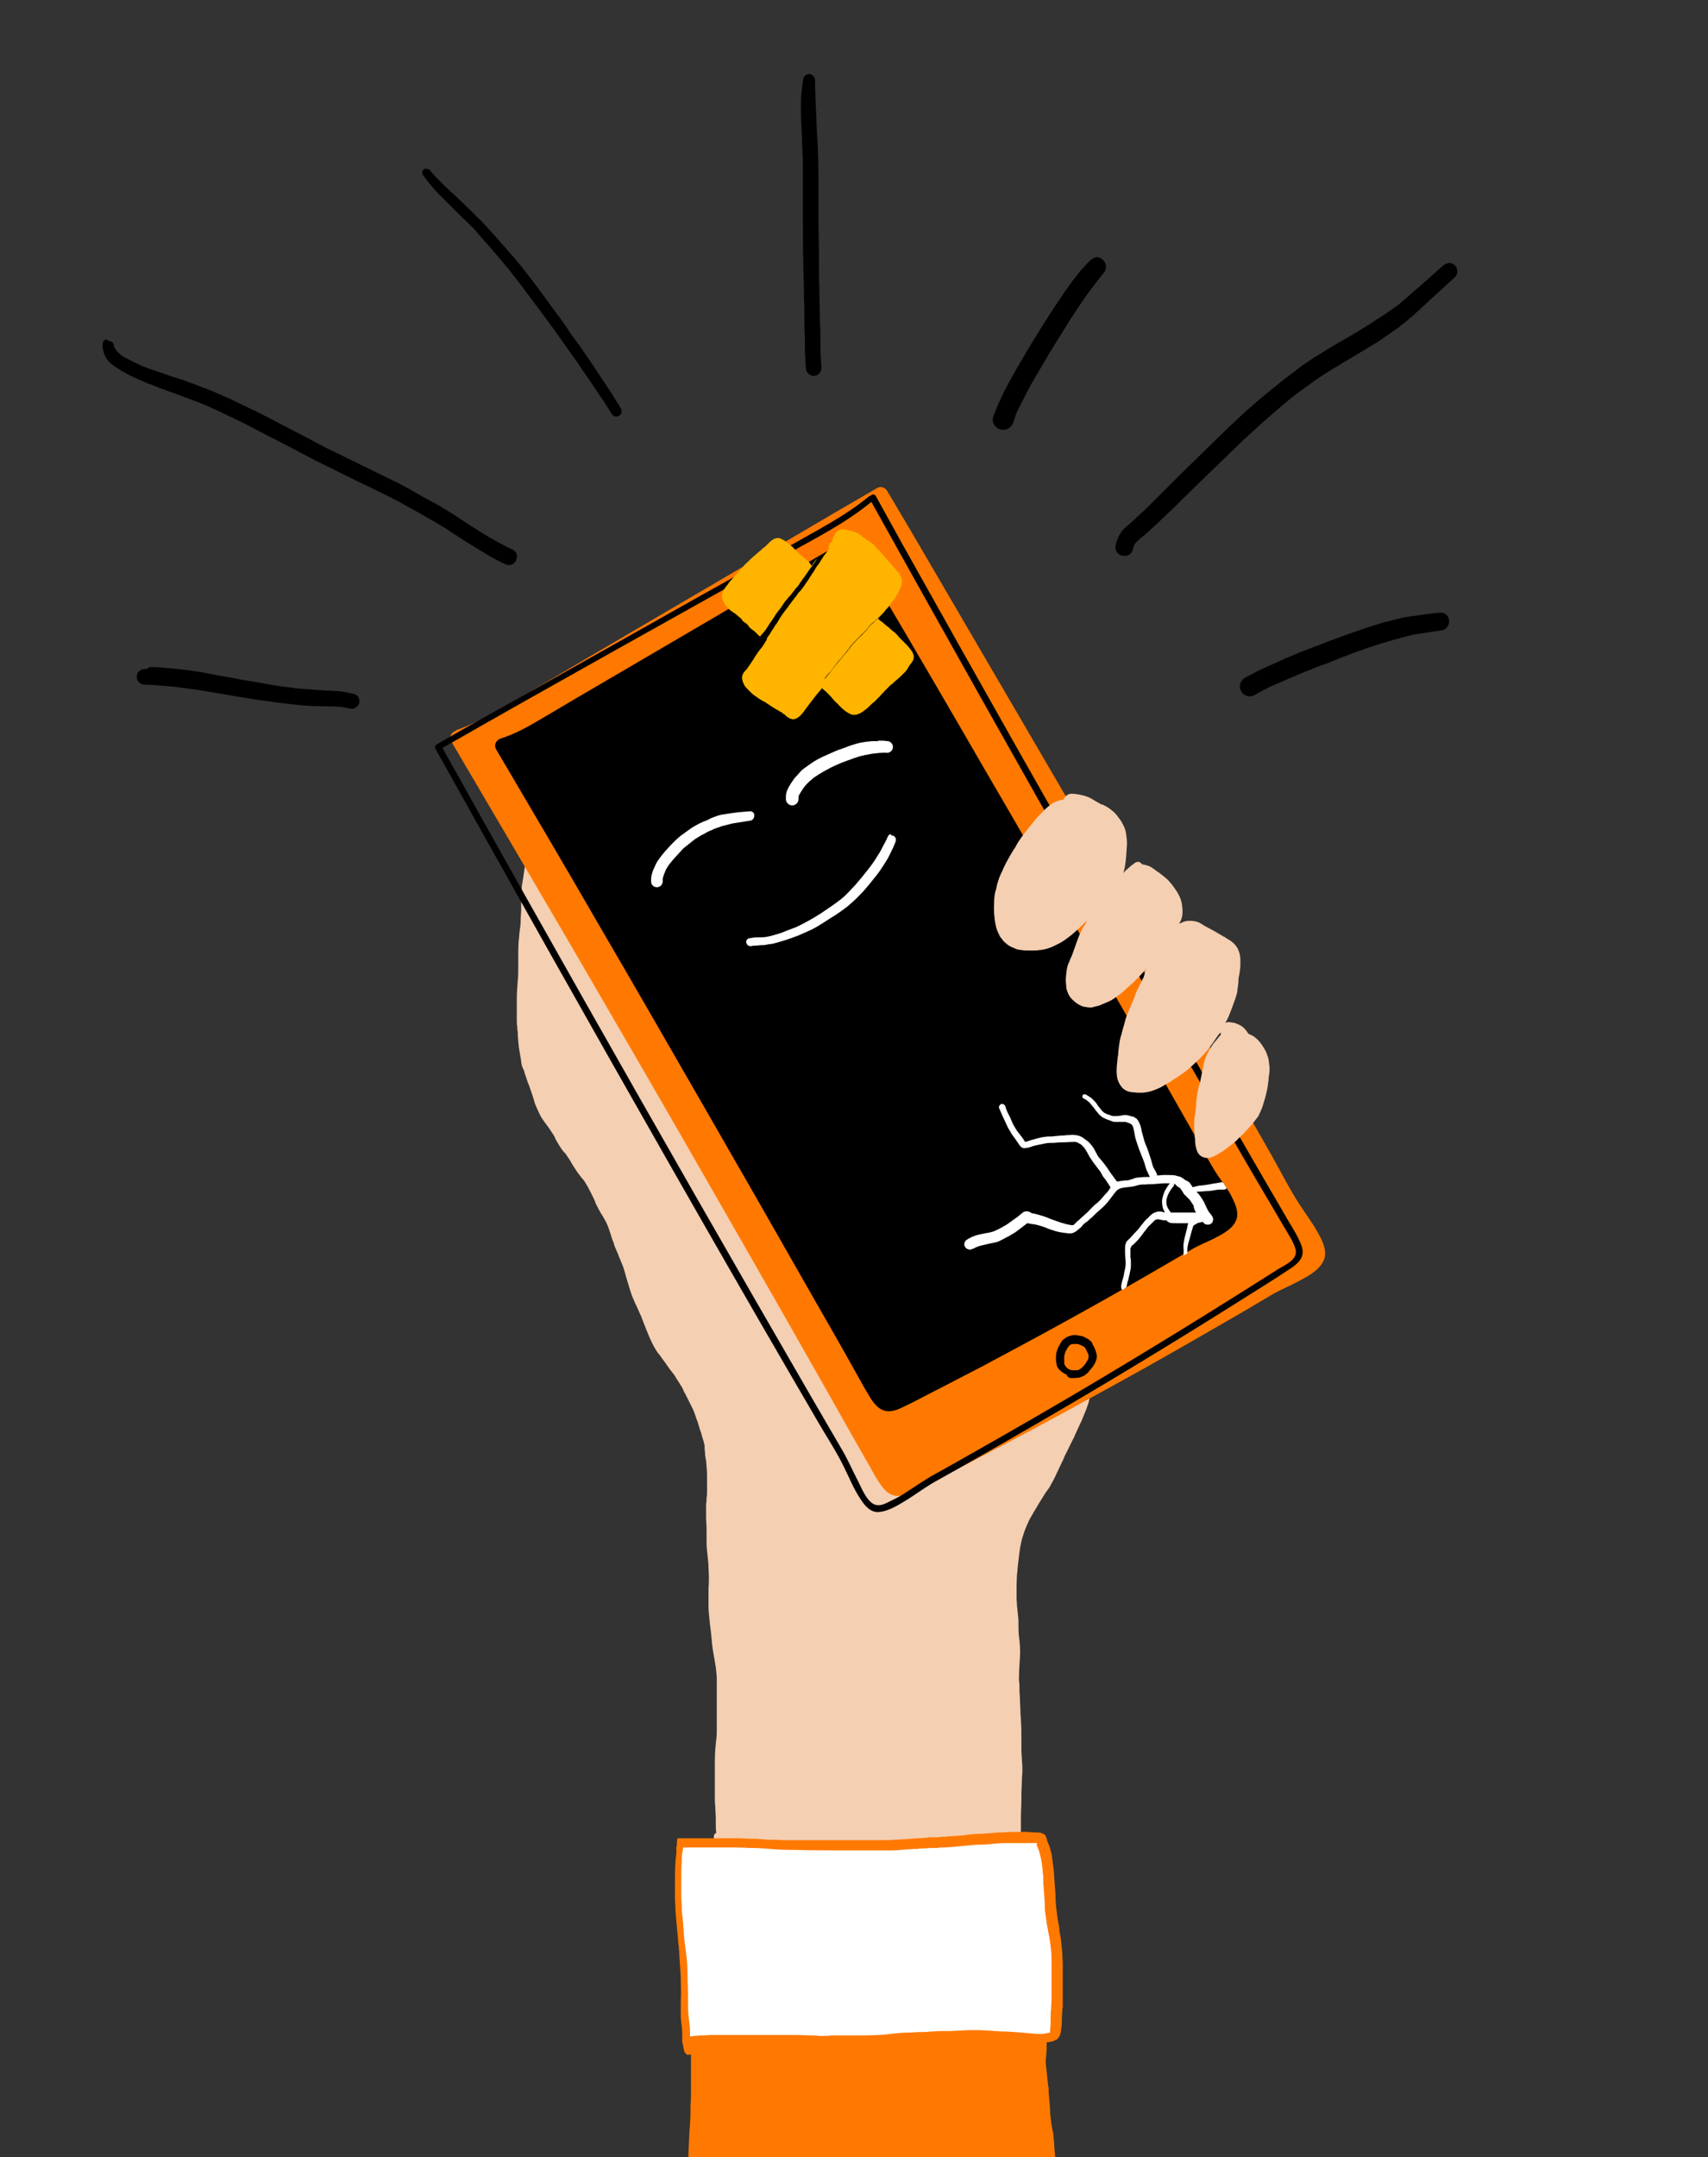 <svg width="500" height="631" viewBox="0 0 500 631" fill="none" xmlns="http://www.w3.org/2000/svg">
<rect x="0" y="0" width="500" height="631" fill="#333333" stroke="none"/>
<g clip-path="url(#clip0_1392_73910)">
<path d="M159.403 245.158C159.118 245.158 158.976 245.158 158.691 245.158H158.548C158.263 245.158 157.978 245.301 157.693 245.301C157.124 245.443 156.696 245.728 156.126 246.155C155.984 246.298 155.699 246.725 155.557 246.867C155.557 247.01 155.414 247.01 155.414 247.152C155.272 247.437 155.129 247.58 154.987 247.865C154.56 248.719 154.132 249.859 153.99 250.999C153.847 251.711 153.705 252.423 153.705 253.278L153.562 253.99C153.562 254.417 153.42 254.702 153.42 255.13C153.278 255.699 153.278 256.269 153.135 256.981C153.135 257.266 152.993 257.551 152.993 257.836C152.85 258.548 152.708 259.403 152.708 260.258C152.565 261.255 152.565 262.252 152.565 263.249C152.565 263.677 152.565 264.104 152.565 264.531C152.565 265.101 152.565 265.671 152.565 266.098C152.565 267.095 152.423 268.093 152.423 269.232C152.423 270.229 152.28 271.369 152.138 272.366C151.995 273.221 151.995 274.218 151.853 275.073C151.711 276.782 151.711 278.634 151.711 280.343V281.056C151.711 281.625 151.711 282.195 151.711 282.765C151.711 284.047 151.711 285.471 151.568 286.896C151.426 288.605 151.283 290.6 151.283 292.594C151.283 294.873 151.283 296.583 151.283 298.292C151.283 299.004 151.283 299.716 151.426 300.429C151.426 300.856 151.426 301.426 151.568 301.853C151.568 303.278 151.711 304.56 151.853 305.984V305.699V306.127C151.995 306.981 152.138 307.836 152.28 308.691C152.28 308.976 152.423 309.261 152.423 309.546C152.565 310.115 152.565 310.828 152.708 311.397C152.85 312.11 153.135 312.679 153.42 313.249C153.42 313.392 153.562 313.677 153.562 313.819C153.705 314.389 153.99 314.959 154.132 315.528L154.417 316.383C155.129 318.093 155.699 319.944 156.269 321.654L156.411 322.224C156.554 322.793 156.839 323.506 157.124 324.075C157.551 325.073 157.978 325.927 158.406 326.782C158.976 327.637 159.545 328.491 160.115 329.204C160.685 329.916 161.112 330.628 161.682 331.483C162.109 332.053 162.394 332.622 162.679 333.335C163.249 334.332 163.819 335.329 164.531 336.326C164.816 336.754 165.101 337.038 165.386 337.323C165.671 337.608 165.813 337.893 166.098 338.32C166.525 338.89 166.81 339.318 167.095 339.887C167.238 340.172 167.38 340.315 167.523 340.6C167.95 341.312 168.52 342.167 169.089 343.021C169.659 343.734 170.229 344.588 170.799 345.158C171.938 346.725 172.793 348.577 173.648 350.286C173.933 350.856 174.218 351.426 174.36 351.996C174.93 353.135 175.5 354.275 176.212 355.414L176.497 355.842C177.067 356.839 177.636 357.836 178.064 358.976C178.349 359.83 178.634 360.685 178.919 361.54C179.061 362.252 179.346 362.822 179.631 363.534L179.773 364.104C180.058 364.959 180.485 365.813 180.77 366.526L180.913 366.81C181.055 367.238 181.198 367.665 181.34 367.95C181.625 368.52 181.768 369.09 182.052 369.66C182.48 370.657 182.765 371.654 183.05 372.651L183.192 373.221C183.619 374.645 184.047 376.07 184.474 377.494C184.901 378.919 185.471 380.201 186.041 381.483L186.326 382.053C186.753 382.907 187.181 384.047 187.75 385.187C187.893 385.756 188.178 386.184 188.32 386.754C188.748 387.893 189.317 389.175 189.745 390.315C190.457 392.024 191.169 393.591 192.166 395.158C192.451 395.585 192.736 396.013 193.164 396.44C193.306 396.725 193.591 397.01 193.733 397.295C194.018 397.722 194.303 398.007 194.588 398.434C194.873 398.719 195.015 399.147 195.3 399.432C195.728 400.001 196.013 400.571 196.44 400.999C197.01 401.711 197.579 402.423 198.007 403.278C198.434 403.848 198.862 404.56 199.289 405.272C199.716 405.842 200.001 406.554 200.286 407.266L200.571 407.694L200.856 408.263C201.568 409.688 202.28 411.113 202.993 412.537C203.135 413.107 203.42 413.534 203.562 414.104C203.705 414.531 203.847 414.959 203.99 415.386L204.132 415.671L204.275 416.098C204.417 416.526 204.56 417.095 204.702 417.523C204.702 417.665 204.844 417.808 204.844 418.093C204.987 418.52 205.129 418.805 205.272 419.232C205.414 419.802 205.557 420.372 205.699 420.799C205.842 421.084 205.842 421.369 205.984 421.654C205.984 421.939 206.126 422.081 206.126 422.366C206.126 422.508 206.269 422.651 206.269 422.793C206.269 423.078 206.269 423.221 206.269 423.506C206.269 424.218 206.411 424.788 206.411 425.358C206.411 425.642 206.411 426.07 206.554 426.355C206.554 426.64 206.554 426.924 206.696 427.209C206.696 427.779 206.839 428.491 206.839 429.061C206.981 430.343 206.981 431.483 206.981 432.622C206.981 433.762 206.981 435.044 206.981 436.326C206.981 436.896 206.981 437.608 206.839 438.178C206.839 438.748 206.839 439.318 206.696 439.887C206.696 440.6 206.696 441.169 206.696 441.882C206.696 442.309 206.696 442.879 206.696 443.306V443.734C206.696 444.873 206.839 446.155 206.839 447.437C206.839 447.865 206.839 448.292 206.839 448.719C206.839 449.574 206.839 450.429 206.839 451.283C206.839 452.565 206.981 453.705 207.124 454.987C207.266 456.269 207.409 457.409 207.409 458.691C207.551 460.685 207.551 462.822 207.409 464.816V466.241V467.095C207.409 468.093 207.409 469.09 207.409 470.087C207.409 471.226 207.551 472.366 207.693 473.791V473.933V473.791C207.836 475.5 208.121 477.209 208.263 478.919L208.406 480.486C208.548 482.053 208.833 483.62 209.118 485.187C209.26 486.041 209.403 486.896 209.545 487.751C209.688 489.033 209.83 490.172 209.83 491.312C209.83 492.167 209.83 493.021 209.83 493.876V494.873C209.83 497.437 209.83 500.001 209.83 502.565V503.135C209.83 504.132 209.83 505.272 209.83 506.412C209.83 507.694 209.688 508.976 209.545 510.115C209.26 512.537 209.26 514.959 209.26 517.523C209.26 519.375 209.26 521.084 209.26 522.936V524.93V525.215C209.26 526.355 209.26 527.494 209.403 528.634C209.403 529.773 209.545 530.913 209.545 532.195C209.545 532.765 209.545 533.192 209.545 533.762C209.545 534.617 209.545 535.329 209.688 536.184C209.26 536.326 208.975 536.754 208.975 537.181C208.975 537.608 208.975 537.893 208.975 538.32C208.975 538.748 208.975 539.175 209.118 539.603C209.118 539.887 209.118 540.03 209.118 540.315C209.118 540.742 209.26 541.312 209.26 541.739C209.26 542.452 209.403 543.306 209.545 544.161C209.688 544.588 209.83 545.016 209.973 545.301C210.258 545.728 210.685 546.013 211.112 546.155C211.682 546.298 212.252 546.298 212.822 546.44H212.964H213.107C213.534 546.44 214.104 546.44 214.531 546.44C214.816 546.44 214.958 546.44 215.243 546.44H215.956C216.525 546.44 217.095 546.44 217.665 546.298C219.089 546.155 220.656 546.155 222.366 546.013C222.936 546.013 223.505 546.013 224.075 546.013C224.36 546.013 224.503 546.013 224.787 546.013C225.215 546.013 225.642 546.013 226.069 546.013H227.067C228.491 546.013 230.058 546.155 232.052 546.155C235.471 546.155 238.89 546.155 241.454 546.155H242.736C243.164 546.155 243.733 546.155 244.161 546.155C244.873 546.155 245.585 546.155 246.297 546.155C247.152 546.155 247.864 546.155 248.719 546.013C249.574 546.013 250.286 546.013 251.141 545.87C251.853 545.87 252.565 545.87 253.42 545.87C253.99 545.87 254.56 545.87 255.129 545.87H255.699C257.266 545.87 258.833 545.728 260.4 545.585C262.109 545.443 263.534 545.443 264.958 545.443H265.101C266.525 545.443 267.95 545.443 269.374 545.585H269.802C270.229 545.585 270.799 545.585 271.226 545.585C272.223 545.585 273.363 545.585 274.503 545.728C275.072 545.728 275.785 545.87 276.354 545.87C277.209 546.013 278.206 546.013 279.061 546.013C279.203 546.013 279.488 546.013 279.631 546.013C280.485 546.013 281.34 546.013 282.337 546.013C282.765 546.013 283.334 546.013 283.762 546.013C284.617 546.013 285.471 545.87 286.326 545.87C287.038 545.87 287.608 545.728 288.32 545.728C288.605 545.728 288.748 545.728 289.032 545.728C289.602 545.728 290.03 545.728 290.599 545.585C291.027 545.585 291.597 545.443 292.024 545.443L292.879 545.301H293.448C294.018 545.301 294.73 545.158 295.3 545.016C295.87 544.873 296.297 544.731 296.725 544.446C297.01 544.161 297.295 543.876 297.722 543.591C297.864 543.449 298.007 543.164 298.007 542.879C298.149 542.452 298.292 542.167 298.434 541.739C298.434 541.454 298.577 541.169 298.577 540.885C298.719 540.172 298.719 539.603 298.719 538.748L298.862 537.038C298.862 536.326 298.862 535.471 298.862 534.759C298.862 534.617 298.862 534.474 298.862 534.332V534.189V534.047V533.335C298.862 532.765 298.862 532.195 298.862 531.625C298.862 529.916 299.004 528.207 299.004 526.497V525.073C299.004 523.648 299.146 522.224 299.146 520.799C299.146 519.944 299.289 518.947 299.289 517.95C299.289 517.095 299.289 516.241 299.146 514.959V514.816C299.146 513.961 299.004 512.964 299.004 511.967C299.004 511.397 299.004 510.828 299.004 510.258V508.976C299.004 506.981 299.004 504.987 298.862 503.278C298.862 502.423 298.719 501.568 298.719 500.714C298.719 499.574 298.577 498.292 298.577 497.152C298.577 496.155 298.434 495.158 298.434 494.161C298.434 493.734 298.434 493.449 298.434 493.021C298.434 492.452 298.292 491.882 298.292 491.312C298.292 489.033 298.434 486.754 298.577 484.902C298.719 482.765 298.577 480.771 298.292 478.776C298.149 477.494 298.149 476.355 298.149 475.215C298.149 474.36 298.149 473.506 298.007 472.651C298.007 472.081 297.864 471.654 297.864 471.084C297.864 470.657 297.722 470.229 297.722 469.802C297.722 468.947 297.579 468.093 297.579 467.238V467.095C297.579 464.959 297.579 462.822 297.722 460.543C297.864 459.688 297.864 458.691 298.007 457.694C298.149 456.554 298.292 455.414 298.434 454.132C298.577 452.85 298.862 451.568 299.146 450.286C299.574 448.862 300.001 447.58 300.571 446.298C300.856 445.728 301.141 444.873 301.568 444.161C301.995 443.449 302.423 442.736 302.708 442.167L302.993 441.739C303.277 441.169 303.705 440.6 303.99 440.03C304.702 438.89 305.414 437.751 306.126 436.611C306.269 436.469 306.411 436.184 306.554 436.041C306.981 435.471 307.409 434.902 307.693 434.189C308.263 433.335 308.691 432.338 309.118 431.483C309.403 430.771 309.83 430.058 310.115 429.346L310.4 428.776C310.685 428.064 311.112 427.352 311.397 426.64L311.682 425.927C312.537 424.36 313.391 422.366 314.389 420.514C315.101 418.805 315.956 417.095 316.668 415.528L316.953 414.816C317.665 413.107 318.52 411.255 318.947 409.118C319.232 407.836 319.517 406.839 319.517 405.842C319.659 404.845 319.659 403.848 319.517 402.85C319.517 401.853 319.374 400.714 319.232 399.859C319.089 398.862 318.947 397.865 318.662 396.867C318.52 396.013 318.235 395.016 317.807 394.161C317.38 393.164 316.81 392.309 316.098 391.454C315.813 391.027 315.528 390.742 315.101 390.6C314.958 390.6 314.816 390.6 314.673 390.6C314.389 390.6 314.104 390.742 313.819 390.885C313.676 391.027 313.391 391.169 313.249 391.312C312.964 391.454 312.822 391.454 312.537 391.597C312.252 391.739 311.967 391.882 311.682 392.024C311.255 392.167 310.827 392.452 310.4 392.594L309.83 392.879C309.26 393.164 308.691 393.306 308.121 393.591C307.409 393.876 306.554 394.303 305.842 394.588C305.272 394.731 304.844 395.016 304.275 395.158C303.705 395.443 302.993 395.585 302.423 395.87C301.568 396.155 300.713 396.583 300.001 397.01L299.289 397.295C298.292 397.722 297.295 398.292 296.297 398.719C295.3 399.147 294.446 399.716 293.448 400.286L293.021 400.571C292.024 401.141 290.884 401.711 289.887 402.138C289.46 402.281 289.175 402.423 288.748 402.708L288.178 402.993C288.035 403.135 287.75 403.135 287.608 403.278C287.323 403.42 286.896 403.563 286.611 403.705L285.614 404.132C284.901 404.56 284.047 404.987 283.192 405.272C282.337 405.699 281.625 405.984 280.77 406.412L279.916 406.839L279.488 406.981C278.349 407.409 277.209 407.979 276.07 408.406L275.785 408.548C273.79 409.403 271.796 410.258 269.944 411.113C267.95 412.11 265.956 413.107 263.819 413.962C262.394 414.531 260.97 415.101 259.688 415.671L259.118 415.956C258.548 416.241 257.978 416.383 257.409 416.668C256.696 416.953 255.984 417.38 255.272 417.665L255.129 417.808C254.987 417.808 254.844 417.95 254.844 418.093C254.844 417.665 254.702 417.238 254.702 416.811L254.56 416.241L254.417 415.386C254.275 414.531 254.132 413.534 253.99 412.679C253.847 411.54 253.562 410.543 253.277 409.546C252.993 408.406 252.708 407.266 252.423 406.127C252.28 405.414 252.28 404.845 252.138 404.132C251.995 403.135 251.853 402.281 251.853 401.283V401.141C251.711 399.859 251.426 398.577 251.283 397.437C251.141 397.01 251.141 396.583 250.998 396.298C250.856 395.728 250.713 395.016 250.713 394.446C250.713 394.018 250.571 393.591 250.571 393.164C250.428 391.597 250.144 390.172 249.859 388.605C249.574 387.038 249.004 385.329 248.149 383.477C247.722 382.338 247.295 381.198 247.01 380.058C246.867 379.489 246.725 378.919 246.44 378.349C245.87 376.64 245.158 374.503 244.018 372.651C243.733 372.224 243.448 371.796 243.306 371.369C242.879 370.657 242.451 369.944 242.024 369.09C241.597 368.235 241.169 367.38 240.742 366.526L240.172 365.528C239.46 364.246 238.89 362.964 238.178 361.825C237.608 360.97 236.896 360.115 236.326 359.403C236.041 359.118 235.899 358.833 235.614 358.548C234.901 357.551 234.189 356.412 233.477 355.272C233.05 354.56 232.765 353.99 232.337 353.563C231.768 352.708 231.34 352.138 230.77 351.711C229.488 350.429 227.779 349.289 226.354 348.15C225.642 347.722 224.93 347.152 224.218 346.583C223.648 346.155 223.078 345.585 222.508 345.016L222.081 344.588C221.654 344.161 221.084 343.591 220.656 343.164C220.087 342.594 219.374 342.024 218.662 341.454L218.52 341.312L218.092 340.885C217.523 340.457 216.953 339.887 216.525 339.46C216.098 339.033 215.671 338.605 215.243 338.036C214.531 337.181 213.676 336.326 212.822 335.471L212.537 335.187C211.967 334.759 211.397 334.189 210.827 333.62C210.115 332.907 209.403 332.195 208.833 331.625C208.548 331.34 208.263 331.056 207.978 330.771C207.693 330.486 207.409 330.201 207.124 329.916C206.554 329.346 206.126 328.776 205.557 328.349L205.414 328.206C204.987 327.779 204.417 327.352 203.99 326.924C203.277 326.212 202.565 325.642 201.853 324.788C201.568 324.36 201.141 323.933 200.856 323.506C200.571 323.078 200.429 322.793 200.144 322.366L200.001 322.081C199.574 321.226 199.146 320.514 198.719 319.659L198.292 318.947C198.007 318.377 197.722 317.808 197.437 317.238C196.725 315.813 196.013 314.389 195.443 312.964C194.73 311.255 194.161 309.83 193.733 308.406C193.591 307.836 193.306 307.124 193.164 306.554C192.879 305.699 192.594 304.702 192.309 303.705C192.166 303.278 192.024 302.993 191.881 302.565C191.739 302.138 191.597 301.711 191.454 301.283C191.169 300.429 190.884 299.574 190.742 298.862C190.315 297.437 190.172 295.87 189.887 294.161C189.745 293.306 189.602 292.452 189.602 291.597C189.46 290.885 189.46 290.03 189.46 289.033C189.46 288.89 189.46 288.89 189.46 288.748C189.46 288.463 189.46 288.178 189.46 287.893C189.46 286.896 189.317 286.041 189.032 285.329C188.605 283.477 187.893 281.768 187.323 280.201L187.181 279.916C186.468 278.207 185.899 276.355 184.901 274.788C184.332 273.933 183.904 273.078 183.334 272.224C183.192 271.939 182.907 271.511 182.765 271.226C182.48 270.799 182.337 270.372 182.052 269.944C181.625 269.232 181.198 268.662 180.77 267.95C180.201 266.953 179.488 265.956 178.919 264.959C178.634 264.389 178.349 263.819 178.064 263.249C177.921 262.964 177.779 262.679 177.636 262.395C177.352 261.682 176.782 260.828 176.354 260.115C175.215 258.406 173.933 256.697 172.366 255.13C171.938 254.702 171.654 254.417 171.226 253.99C170.941 253.705 170.656 253.42 170.372 253.135C169.659 252.423 169.089 251.711 168.662 251.141C168.092 250.429 167.523 249.716 166.81 249.004C166.098 248.292 165.243 247.58 164.531 247.01C163.819 246.44 162.822 245.728 161.825 245.443C161.255 245.301 160.685 245.158 159.973 245.016C159.83 245.301 159.545 245.158 159.403 245.158Z" fill="#F4CFB2"/>
<path d="M198.007 541.027C198.007 541.312 198.007 541.596 198.007 541.739C198.007 542.878 197.723 543.876 197.723 545.015C197.58 547.152 197.58 549.289 197.58 551.568C197.58 552.28 197.58 552.992 197.58 553.562C197.58 553.99 197.58 554.274 197.58 554.702V555.272C197.58 556.269 197.723 557.123 197.723 558.121V558.263V558.548V558.833C197.865 560.4 198.007 562.109 198.15 563.676C198.15 564.246 198.292 564.816 198.292 565.386L198.435 566.668C198.435 567.237 198.577 567.95 198.577 568.52C198.577 568.947 198.72 569.232 198.72 569.659V570.086C198.862 570.656 198.862 571.226 198.862 571.938C199.005 573.933 199.147 575.927 199.289 578.776C199.289 580.77 199.432 582.764 199.289 585.186C199.289 585.471 199.289 585.756 199.289 586.041V586.326C199.289 587.038 199.289 587.75 199.289 588.463C199.289 589.032 199.289 589.602 199.289 590.172C199.289 590.742 199.432 591.169 199.432 591.739C199.574 592.878 199.717 593.733 199.717 594.73C199.717 595.3 199.717 595.87 199.717 596.297C199.717 596.725 199.717 597.01 199.717 597.437C199.859 597.864 200.002 598.292 200.002 598.719C200.144 599.146 200.144 599.574 200.287 600.001C200.429 600.428 200.714 600.713 200.999 600.998C201.426 601.283 201.854 600.998 202.281 600.998C202.281 605.272 202.281 608.975 202.281 612.394C202.281 613.534 202.281 614.673 202.139 615.813V615.955V616.098V616.525C202.139 616.953 202.139 617.38 202.139 617.807C202.139 619.659 201.996 621.369 201.854 623.22C201.711 625.215 201.711 627.067 201.569 628.776V629.203C201.569 630.77 201.426 632.48 201.569 634.189C201.711 636.041 201.854 637.893 202.139 639.602C202.423 641.454 202.566 643.163 202.708 644.873C202.851 646.582 202.851 648.576 202.708 650.428L202.566 651.71V651.853C202.423 653.135 202.281 654.559 202.281 655.984C202.281 657.836 202.139 659.688 202.139 661.539C202.139 662.109 202.139 662.822 202.139 663.391V663.676V663.819C202.139 664.816 202.139 665.813 202.139 666.81C202.139 667.807 202.138 668.947 201.996 669.944V670.514C201.996 671.084 201.996 671.653 201.996 672.223C201.996 673.22 201.996 674.218 201.996 675.215C201.996 675.784 201.996 676.212 202.139 676.782C202.139 677.066 202.139 677.636 202.423 677.779C202.566 677.779 202.566 677.779 202.708 677.779C203.99 677.779 205.272 677.921 206.697 677.921C208.691 677.921 210.685 678.064 212.537 678.064C212.965 678.064 213.392 678.064 213.819 678.064C214.817 678.064 215.529 678.064 216.384 678.064C216.953 678.064 217.523 678.064 218.093 678.064C218.948 678.064 219.802 678.064 220.657 677.921C223.364 677.779 226.355 677.779 229.346 677.779H231.198C231.911 677.779 232.765 677.779 233.478 677.779C234.475 677.779 235.329 677.779 236.469 677.636H236.754H237.609C240.03 677.494 242.452 677.351 245.586 677.209C248.72 677.067 251.569 676.924 254.133 676.782C254.275 676.782 254.56 676.782 254.703 676.782H254.988H255.415C256.27 676.782 257.267 676.782 258.121 676.782C258.834 676.782 259.688 676.782 260.401 676.639C260.97 676.639 261.683 676.639 262.252 676.497C262.965 676.497 263.535 676.497 264.247 676.354H264.532C265.101 676.354 265.671 676.212 266.241 676.212C267.666 676.069 268.948 676.069 270.372 676.069C271.227 676.069 271.939 676.069 272.794 676.069C274.646 676.069 276.64 676.069 278.634 675.927H278.777C280.201 675.784 281.483 675.642 282.765 675.642C284.19 675.5 285.614 675.5 286.896 675.5H287.039C288.463 675.5 289.888 675.5 291.455 675.5C292.452 675.5 293.591 675.5 294.589 675.5H294.731C295.871 675.5 297.01 675.5 298.292 675.5H298.72H299.147C299.717 675.5 300.287 675.5 300.856 675.5C301.426 675.5 301.996 675.357 302.566 675.357C303.705 675.357 304.845 675.357 305.985 675.215C306.27 675.215 306.554 675.215 306.697 675.215C307.409 675.215 308.121 675.215 308.834 675.072H309.119C309.831 675.072 310.686 674.93 311.255 674.502C311.968 673.79 312.252 672.651 312.11 671.796C312.11 671.653 312.11 671.511 312.11 671.226V671.084C312.11 670.656 311.968 670.086 311.968 669.659C311.968 668.235 311.968 666.668 311.968 665.101C311.968 664.816 311.968 664.388 311.825 664.104C311.825 663.676 311.683 663.106 311.683 662.679C311.683 662.252 311.683 661.967 311.683 661.539C311.683 661.112 311.683 660.685 311.683 660.4C311.683 658.975 311.683 657.408 311.54 655.699C311.54 655.414 311.54 655.129 311.398 654.844C311.398 654.417 311.255 653.99 311.255 653.42C311.255 652.708 311.113 651.853 311.113 651.141C310.97 649.859 310.828 648.292 310.543 646.582C310.543 646.155 310.401 645.727 310.401 645.3V645.015C310.258 644.303 310.116 643.591 310.116 642.878C309.973 642.166 309.973 641.312 309.973 640.599V640.457V640.029C309.973 639.175 309.831 638.178 309.831 637.323C309.688 636.183 309.546 635.044 309.403 634.189C309.261 633.334 309.119 632.622 308.976 631.767C308.834 630.77 308.834 629.773 308.691 628.918V628.776C308.691 628.064 308.549 627.209 308.549 626.354C308.406 625.5 308.406 624.645 308.264 623.648L308.121 623.22C307.979 622.366 307.837 621.511 307.694 620.799V620.514C307.552 619.517 307.409 618.519 307.409 617.38C307.409 616.668 307.267 616.098 307.267 615.386C307.267 614.816 307.124 614.246 307.124 613.819C307.124 613.106 306.982 612.537 306.982 611.824V611.397V611.255C306.982 610.97 306.982 610.685 306.839 610.257C306.697 608.833 306.554 607.408 306.412 606.126C306.27 604.987 306.127 603.99 306.127 602.85V602.708L306.27 601.426V601.283V601.141C306.412 600.001 306.412 598.719 306.412 597.437H306.554H306.697C306.982 597.437 307.267 597.294 307.552 597.294C307.694 597.294 307.836 597.294 307.979 597.152C308.264 597.152 308.691 597.01 308.834 596.867C309.119 596.725 309.546 596.582 309.688 596.297C309.831 596.155 309.973 595.87 310.116 595.727C310.258 595.443 310.401 595.158 310.401 595.015C310.401 594.873 310.401 594.73 310.543 594.588V594.445V594.303C310.686 593.448 310.828 592.451 310.828 591.454C310.828 589.745 310.97 588.035 311.113 586.896V586.041C311.113 585.329 311.113 584.759 311.113 584.189V584.047C311.113 583.762 311.113 583.477 311.113 583.334V582.48C311.113 581.91 311.113 581.34 311.113 580.628V580.058V579.916V579.773C311.113 578.206 311.113 576.497 311.113 574.93C311.113 573.505 310.97 572.366 310.97 571.226C310.828 569.944 310.686 568.52 310.543 567.095C310.401 566.24 310.258 565.528 310.116 564.673V564.531V564.388C310.116 563.961 309.973 563.676 309.973 563.249C309.688 562.109 309.546 560.827 309.403 559.688C309.119 557.693 308.976 555.841 308.976 554.274C308.976 553.562 308.834 552.85 308.834 552.138C308.691 550.856 308.691 549.716 308.549 548.434C308.549 547.294 308.406 546.44 308.264 545.585V545.443C308.121 544.445 307.979 543.448 307.837 542.451C307.552 541.454 307.409 540.599 307.124 539.887C306.839 539.175 306.554 538.605 306.412 538.035V537.893C306.27 537.465 306.127 537.038 305.842 536.753C305.557 536.468 305.13 536.326 304.703 536.183C303.99 536.041 303.278 536.041 302.566 536.041C301.854 536.041 301.284 535.898 300.572 535.898C300.287 535.898 300.002 535.898 299.574 535.898H299.29H299.005H298.72H298.15C296.725 535.898 295.301 535.898 293.592 536.041C292.167 536.041 290.6 536.183 289.318 536.326C288.463 536.326 287.609 536.468 286.896 536.468H286.469H286.042C285.614 536.468 285.187 536.468 284.617 536.611C283.762 536.611 282.908 536.753 282.195 536.896H282.053C281.483 536.896 280.913 537.038 280.344 537.038C279.631 537.038 278.777 537.18 278.064 537.18C277.637 537.18 277.352 537.18 276.925 537.323H276.782H276.497C276.213 537.323 276.07 537.323 275.785 537.323L274.646 537.465H273.791H273.221H272.794C272.366 537.465 271.797 537.465 271.369 537.608C270.515 537.608 269.66 537.75 268.948 537.75H268.663C267.95 537.75 267.238 537.893 266.668 537.893C266.099 537.893 265.529 538.035 264.959 538.035H264.817C263.962 538.035 263.107 538.178 262.11 538.178C260.686 538.32 259.403 538.32 257.552 538.32C254.56 538.32 251.711 538.32 248.72 538.32C247.01 538.32 245.443 538.32 243.734 538.32H243.591C241.17 538.32 238.748 538.32 236.469 538.32C234.047 538.32 231.911 538.32 229.916 538.32C228.634 538.32 227.21 538.178 225.358 538.178C224.788 538.178 224.076 538.178 223.506 538.035H223.221C222.366 538.035 221.654 537.893 220.799 537.893H219.802H219.66H219.517C218.663 537.893 217.523 537.75 216.526 537.75H216.384C215.814 537.75 215.244 537.75 214.674 537.75H213.819H212.537C209.831 537.75 207.267 537.75 204.703 537.75H204.418C203.278 537.75 201.996 537.75 200.856 537.75H200.572C200.144 537.75 199.859 537.75 199.432 537.75C199.29 537.75 199.005 537.75 198.862 537.75C198.72 537.75 198.435 537.75 198.292 537.893C198.292 537.893 198.292 537.893 198.292 538.035C198.15 538.605 198.15 539.175 198.15 539.745C197.865 540.457 198.007 540.742 198.007 541.027Z" fill="#FF7900"/>
<path d="M303.563 539.176C303.42 539.176 303.278 539.176 303.135 539.176H302.138H301.853H301.568H301.284H300.999C300.429 539.176 299.717 539.176 299.147 539.176H298.862H298.577C297.437 539.176 296.44 539.176 295.301 539.176C294.161 539.176 293.021 539.176 291.597 539.318C291.17 539.318 290.742 539.318 290.315 539.461H290.03C289.318 539.461 288.605 539.603 287.751 539.603H287.608C286.184 539.603 284.759 539.746 283.192 539.888C281.483 540.03 280.058 540.173 278.776 540.315C278.064 540.315 277.209 540.458 276.497 540.458H276.07H275.642C275.215 540.458 274.788 540.458 274.503 540.6H273.506H272.793C271.939 540.6 270.942 540.743 269.944 540.743C269.517 540.743 269.09 540.743 268.662 540.885H268.093H267.665C266.811 540.885 266.098 541.028 265.244 541.028C263.819 541.17 262.252 541.313 260.543 541.313C259.973 541.313 259.403 541.313 258.833 541.313C258.406 541.313 257.979 541.313 257.551 541.313H257.124C256.839 541.313 256.554 541.313 256.269 541.313H254.702C253.705 541.313 252.708 541.313 251.711 541.313H249.717H249.574H249.432H249.289H249.147H249.004C243.734 541.313 238.321 541.313 232.907 541.17C229.346 541.17 226.497 541.028 223.791 540.743C222.936 540.743 221.796 540.6 220.514 540.6H219.232C217.665 540.458 216.098 540.458 214.816 540.458H213.962H212.537C211.113 540.458 209.546 540.458 208.121 540.458H206.981H205.842C204.275 540.458 202.708 540.458 201.141 540.458C200.856 540.458 200.714 540.458 200.429 540.458H200.001C199.859 541.028 199.859 541.597 199.717 542.025C199.574 542.737 199.574 543.449 199.574 544.304C199.432 546.583 199.432 548.862 199.432 550.857C199.432 551.996 199.432 553.278 199.432 554.418C199.432 555.415 199.574 556.697 199.574 558.122C199.574 559.119 199.717 560.116 199.859 561.398C199.859 561.968 200.001 562.395 200.001 562.965V563.392C200.001 563.82 200.144 564.105 200.144 564.532V564.959V565.387C200.286 567.238 200.571 569.375 200.856 571.37C201.141 573.506 201.283 575.785 201.283 577.922C201.283 579.917 201.426 582.053 201.426 584.475C201.426 584.902 201.426 585.187 201.426 585.615C201.426 587.324 201.426 589.176 201.711 590.885C201.853 592.025 201.996 593.022 201.996 594.162C201.996 594.731 201.996 595.301 201.996 595.729C202.993 595.586 203.99 595.586 204.56 595.444H205.557C206.412 595.444 207.266 595.301 208.121 595.301C208.833 595.301 209.688 595.301 210.685 595.301C211.397 595.301 212.252 595.301 212.964 595.301C213.677 595.301 214.531 595.301 215.244 595.301H215.813H218.377C221.511 595.301 224.075 595.301 226.782 595.301C227.637 595.301 228.634 595.301 229.346 595.301H229.631H229.916H230.201H230.486H230.913C231.34 595.301 231.768 595.301 232.195 595.301C232.48 595.301 232.907 595.301 233.192 595.301C234.617 595.301 236.041 595.444 237.751 595.444H238.321H238.463C238.89 595.444 239.603 595.586 240.315 595.586H240.6C241.454 595.586 242.309 595.586 243.449 595.444H244.588H245.016H245.443C245.728 595.444 246.013 595.444 246.298 595.444C247.152 595.444 248.007 595.444 248.719 595.444H249.147H249.859C253.42 595.444 257.124 595.444 260.685 595.016C262.68 594.731 264.531 594.589 266.383 594.589C267.238 594.589 268.235 594.446 269.232 594.446H269.375H269.66C270.514 594.446 271.369 594.446 272.224 594.304C273.363 594.304 274.218 594.162 275.073 594.162C276.07 594.162 276.925 594.162 277.922 594.162C278.919 594.162 279.916 594.019 280.913 594.019H281.056H281.198H281.34C282.053 594.019 282.765 593.877 283.477 593.877H284.047C284.617 593.877 285.044 593.877 285.614 593.877C285.899 593.877 286.041 593.877 286.326 593.877C287.466 593.877 288.463 594.019 289.175 594.019C290.03 594.019 290.885 594.162 291.739 594.162H291.882C292.736 594.304 293.876 594.304 294.873 594.304C297.152 594.446 298.862 594.589 300.714 594.731C301.426 594.874 302.566 594.874 303.563 595.016H303.705C304.417 595.016 305.13 595.016 305.984 594.874C306.554 594.731 306.981 594.731 307.409 594.589V594.446V594.304V593.734C307.409 593.307 307.551 592.879 307.551 592.452C307.551 592.025 307.551 591.597 307.551 591.17C307.551 590.885 307.551 590.6 307.551 590.458C307.551 589.603 307.551 588.748 307.694 587.751V587.182C307.694 586.469 307.836 585.615 307.836 584.902C307.836 583.62 307.836 582.338 307.836 581.056V580.914C307.836 580.344 307.836 579.774 307.836 579.347V578.065C307.836 576.64 307.836 575.073 307.836 573.649C307.836 571.939 307.694 570.087 307.409 568.236C307.266 567.238 307.124 566.099 306.839 565.102V564.959C306.697 564.247 306.554 563.535 306.412 562.68C306.269 561.683 306.127 560.543 305.984 559.546C305.842 558.834 305.842 558.122 305.842 557.267V556.697C305.699 555.415 305.699 553.991 305.557 552.851V552.566L305.415 550.999C305.415 550.572 305.415 550.144 305.415 549.86V549.575C305.415 549.005 305.415 548.578 305.272 548.008C305.272 547.153 305.13 546.298 304.987 545.159C304.845 544.304 304.702 543.307 304.417 542.452C304.275 541.597 303.848 540.743 303.563 539.888L303.42 539.746V539.603C303.705 539.318 303.563 539.176 303.563 539.176Z" fill="white"/>
<path d="M380.2 351.995C377.351 347.579 374.929 342.736 372.365 338.177C360.969 318.234 349.573 298.149 338.177 278.348C326.638 258.263 315.1 238.177 303.419 218.234C291.738 198.291 280.057 178.206 268.376 158.263C265.527 153.419 262.678 148.576 259.687 143.59C259.117 142.593 257.835 142.166 256.838 142.736C241.026 151.852 225.499 161.112 209.687 170.371C193.447 179.915 177.208 189.317 161.111 198.861C156.553 201.568 151.995 204.274 147.436 206.838C143.02 209.402 138.604 211.824 133.761 213.533C133.618 213.533 133.476 213.676 133.334 213.818C132.194 214.246 131.339 215.528 132.051 216.81C143.732 236.61 155.413 256.553 167.094 276.496C178.775 296.582 190.456 316.667 201.994 336.753C213.533 356.838 225.071 376.924 236.467 397.009C242.165 406.981 247.721 416.952 253.419 426.924C254.701 429.06 255.841 431.34 257.123 433.334C257.977 434.616 258.832 435.898 260.114 436.753C262.393 438.32 265.1 437.465 267.379 436.325C271.937 434.189 276.353 431.767 280.769 429.488C285.898 426.781 290.883 424.217 296.012 421.511C306.268 416.098 316.382 410.542 326.496 404.986C336.61 399.431 346.581 393.733 356.695 387.892C361.681 385.043 366.809 382.052 371.795 379.06C374.359 377.494 377.208 376.354 379.915 374.929C382.621 373.505 385.898 371.796 387.322 369.089C388.889 366.24 387.037 362.821 385.613 360.257C384.046 357.55 382.051 354.844 380.2 351.995Z" fill="#FF7900"/>
<path d="M254.275 145.298C247.152 151.138 238.89 155.27 230.913 159.828C222.366 164.529 213.961 169.372 205.414 174.073C188.463 183.617 171.511 193.161 154.559 202.705C145.585 207.691 136.611 212.677 127.779 217.805C127.351 218.09 127.209 218.66 127.494 219.087C150.143 259.686 172.936 300.141 196.012 340.597C207.551 360.825 219.232 381.196 230.913 401.281C233.762 406.124 236.611 411.11 239.46 415.953C242.024 420.369 244.873 424.643 247.01 429.059C248.577 432.193 249.859 435.469 251.853 438.46C253.135 440.455 254.844 442.592 257.408 442.307C260.4 442.022 263.391 440.027 265.955 438.46C268.662 436.751 271.084 434.899 273.933 433.332C284.189 427.634 294.303 421.794 304.417 415.953C324.075 404.557 343.591 392.734 362.822 380.626C367.522 377.634 372.223 374.785 376.924 371.651C378.918 370.369 381.34 368.802 381.34 366.238C381.34 364.956 380.77 363.674 380.2 362.535C379.061 360.113 377.494 357.834 376.212 355.554C373.363 350.569 370.371 345.583 367.522 340.597C355.984 320.654 344.445 300.854 333.049 280.911C309.973 240.597 287.181 200.284 264.531 159.828C261.824 154.985 259.118 149.999 256.411 145.156C255.842 144.016 254.132 145.013 254.702 146.153C276.782 185.754 299.004 225.355 321.511 264.814C332.765 284.472 344.018 303.988 355.272 323.503C360.827 333.19 366.383 342.876 372.081 352.421C373.363 354.557 374.645 356.837 375.927 358.973C377.067 360.968 378.491 362.962 379.203 365.241C380.2 368.375 376.354 369.942 374.218 371.224C355.414 383.19 336.468 394.871 317.237 406.267C307.551 411.965 298.007 417.52 288.178 423.076C283.334 425.782 278.491 428.631 273.505 431.338C270.656 432.905 268.092 434.757 265.386 436.466C263.961 437.463 262.394 438.318 260.827 439.03C259.688 439.6 258.263 440.455 256.839 440.312C254.132 440.17 252.28 435.469 251.283 433.475C249.716 430.483 248.434 427.492 246.725 424.5C243.876 419.657 241.027 414.671 238.178 409.828C226.782 390.17 215.528 370.654 204.275 350.996C181.767 311.68 159.403 272.221 137.323 232.762C134.616 227.777 131.767 222.933 129.061 217.948C128.918 218.375 128.776 218.802 128.776 219.23C162.109 200.141 195.87 181.48 229.346 162.677C238.32 157.691 247.722 152.99 255.557 146.438C256.554 145.868 255.272 144.443 254.275 145.298Z" fill="black"/>
<path d="M354.845 342.165C352.423 338.177 350.286 334.046 348.007 330.057C338.035 312.536 328.064 295.014 318.092 277.635C307.978 260.114 297.865 242.45 287.608 224.929C277.494 207.407 267.238 189.886 256.981 172.507C254.417 168.234 251.996 163.96 249.431 159.687C248.862 158.832 247.864 158.404 247.01 158.974C234.189 166.382 221.511 173.932 208.833 181.339C195.728 189.031 182.48 196.724 169.374 204.416C165.671 206.553 161.967 208.832 158.263 210.969C154.702 213.105 150.998 215.1 147.152 216.382C147.01 216.382 146.867 216.524 146.725 216.524C145.728 216.809 145.015 217.949 145.728 219.088C155.984 236.467 166.241 253.846 176.355 271.367C186.611 288.889 196.725 306.553 206.839 324.074C216.953 341.595 227.067 359.259 237.038 376.781C242.024 385.47 247.01 394.159 251.853 402.849C252.85 404.701 253.99 406.695 255.129 408.547C255.842 409.687 256.554 410.684 257.694 411.538C259.688 412.963 261.825 412.251 263.676 411.396C267.38 409.687 270.941 407.692 274.645 405.84C278.776 403.704 282.907 401.567 287.038 399.43C295.3 395.014 303.563 390.598 311.825 386.04C320.087 381.481 328.206 376.923 336.326 372.222C340.457 369.8 344.446 367.521 348.577 365.1C350.713 363.818 352.993 362.963 355.272 361.823C357.409 360.684 360.115 359.402 361.255 357.122C362.537 354.701 360.827 351.709 359.688 349.43C358.121 346.866 356.269 344.587 354.845 342.165Z" fill="black" stroke="black" stroke-width="0.983" stroke-miterlimit="10"/>
<path d="M319.089 392.166C318.804 391.881 318.376 391.596 317.949 391.454C317.807 391.311 317.664 391.311 317.522 391.169C317.237 391.026 316.952 390.884 316.667 390.884C316.24 390.741 315.812 390.741 315.385 390.599C314.53 390.456 313.676 390.599 312.963 390.884C312.678 391.026 312.536 391.026 312.251 391.169C312.251 391.169 312.109 391.169 312.109 391.311C311.966 391.311 311.966 391.454 311.824 391.454C311.681 391.596 311.396 391.738 311.254 391.881C311.111 392.023 311.111 392.023 310.969 392.166C310.827 392.308 310.684 392.451 310.684 392.593C310.542 392.736 310.542 392.878 310.399 393.02C310.257 393.305 310.114 393.733 309.829 394.018C309.687 394.445 309.545 394.872 309.402 395.157C309.117 396.012 309.117 396.724 309.117 397.579C309.117 398.291 309.26 399.003 309.402 399.573C309.545 399.858 309.545 400.001 309.687 400.143C309.829 400.285 309.972 400.57 310.114 400.713C310.399 400.998 310.684 401.14 310.969 401.425C311.254 401.568 311.396 401.71 311.681 401.852C311.824 401.995 312.109 401.995 312.251 402.137C312.394 402.707 312.821 402.992 313.391 403.134C314.245 403.134 315.1 403.134 315.955 402.992C316.382 402.85 316.809 402.707 317.094 402.565C317.522 402.422 317.807 402.137 318.091 401.852C318.376 401.71 318.661 401.425 318.804 401.14C319.089 400.855 319.231 400.57 319.516 400.285C319.801 400.001 320.086 399.573 320.228 399.288C320.513 398.861 320.656 398.576 320.798 398.149C320.798 398.006 320.94 397.864 320.94 397.721C321.083 397.436 321.083 397.009 321.083 396.724C321.083 396.297 320.94 395.87 320.798 395.3C320.513 394.587 320.228 393.875 319.801 393.163C319.801 392.878 319.516 392.451 319.089 392.166ZM318.091 395.157C318.234 395.442 318.376 395.727 318.519 396.012C318.661 396.297 318.661 396.582 318.661 396.724C318.661 396.867 318.661 397.009 318.661 397.009C318.661 397.294 318.519 397.436 318.519 397.721C318.376 397.864 318.376 398.006 318.234 398.149C318.092 398.291 317.949 398.434 317.949 398.719C317.664 399.003 317.522 399.288 317.237 399.573C316.952 399.858 316.809 400.001 316.525 400.285C316.24 400.428 316.097 400.57 315.812 400.713C315.67 400.713 315.527 400.855 315.385 400.855C314.815 400.855 314.388 400.855 313.818 400.855C313.676 400.855 313.391 400.713 313.248 400.713C313.106 400.57 312.821 400.57 312.678 400.428C312.394 400.143 312.109 400.001 311.966 399.716C311.824 399.573 311.824 399.431 311.681 399.288C311.539 399.003 311.539 398.719 311.539 398.434C311.539 397.864 311.539 397.294 311.539 396.724C311.539 396.582 311.681 396.297 311.681 396.154C311.681 396.012 311.824 395.727 311.824 395.585C312.109 395.015 312.394 394.445 312.821 393.875C312.963 393.733 313.106 393.59 313.248 393.448C313.391 393.305 313.533 393.305 313.533 393.305C313.818 393.163 313.96 393.163 314.245 393.163C314.53 393.163 314.815 393.163 315.243 393.163C315.67 393.163 315.955 393.305 316.24 393.448C316.667 393.59 316.952 393.733 317.379 394.018C317.522 394.16 317.664 394.303 317.664 394.303C317.807 394.445 317.949 394.872 318.091 395.157Z" fill="black"/>
<path d="M313.678 232.195C312.68 232.195 311.683 232.908 311.398 233.905H311.113C309.974 234.19 308.692 234.475 307.695 235.329C306.84 235.899 305.985 236.611 305.131 237.608C303.564 239.033 302.424 240.6 301.142 242.167L300.715 242.737C300.287 243.164 300.002 243.734 299.575 244.161L298.863 245.158C298.435 245.728 298.008 246.44 297.581 247.153L297.296 247.722C296.299 249.147 295.444 250.714 294.589 252.281C294.162 253.135 293.735 253.99 293.307 254.987C292.88 255.842 292.453 256.839 292.168 257.836C291.883 258.691 291.74 259.403 291.598 260.116L291.455 260.543C291.171 261.54 291.028 262.68 291.028 263.819C290.886 266.241 291.028 268.52 291.455 270.514C291.598 271.512 292.025 272.509 292.453 273.363C292.595 273.791 292.88 274.218 293.165 274.503C293.45 274.93 293.877 275.5 294.304 275.785C294.732 276.212 295.302 276.64 295.871 276.925C296.441 277.21 297.011 277.352 297.438 277.637C298.008 277.779 298.578 277.922 299.148 277.922C299.717 278.064 300.287 278.064 301 278.064C301.427 278.064 301.997 278.064 302.424 278.064C302.994 278.064 303.706 278.064 304.276 277.922C304.846 277.922 305.415 277.779 306.128 277.637C306.698 277.494 307.41 277.21 307.837 277.067C308.692 276.64 309.689 276.212 310.686 275.643C311.683 275.073 312.538 274.361 313.678 273.506C315.387 272.081 316.954 270.514 318.236 269.232L318.094 269.517L317.951 269.802L317.809 270.087C317.524 270.657 317.096 271.227 316.811 271.796C316.384 272.651 315.957 273.506 315.529 274.645C315.245 275.358 315.102 275.927 314.817 276.64C314.532 277.494 314.247 278.207 313.962 279.061C313.82 279.346 313.82 279.489 313.678 279.774L313.535 280.059C313.25 280.628 313.108 281.198 312.823 281.768C312.396 282.623 312.253 283.762 312.111 285.044C311.968 286.184 311.968 287.324 312.111 288.178C312.111 289.46 312.538 290.457 313.108 291.455C313.393 291.882 313.82 292.309 314.105 292.594C314.39 292.879 314.817 293.164 315.102 293.449L315.387 293.591C315.672 293.876 316.099 294.019 316.384 294.161C316.954 294.446 317.381 294.588 317.951 294.588C318.378 294.731 318.806 294.731 319.233 294.731C319.518 294.731 319.803 294.731 320.088 294.588C320.658 294.446 321.227 294.304 321.797 294.161C322.794 293.734 323.792 293.306 324.789 292.879C325.643 292.452 326.498 291.882 327.21 291.312C328.065 290.742 328.92 290.03 329.917 289.033C331.484 287.751 332.908 286.326 334.333 284.759C334.76 284.332 335.188 283.905 335.615 283.335C335.33 283.762 335.188 284.332 335.045 284.902V285.044C334.903 285.614 334.76 286.041 334.475 286.469C334.19 287.039 334.048 287.466 333.621 288.178C333.478 288.606 333.193 289.033 333.051 289.318C332.623 290.173 332.339 291.027 332.054 291.739V291.882C331.911 292.167 331.769 292.594 331.626 292.879C331.484 293.164 331.341 293.449 331.199 293.876C330.629 295.301 329.917 296.725 329.49 298.15C329.205 299.432 328.777 300.571 328.492 301.853L328.35 302.281V302.423L328.065 303.278C327.78 304.418 327.638 305.415 327.495 306.554C327.495 306.982 327.353 307.409 327.353 307.836C327.353 308.264 327.353 308.691 327.21 309.118C327.068 310.116 327.068 310.97 326.925 311.825V312.11C326.925 312.822 326.783 313.534 326.925 314.247C326.925 314.816 327.068 315.386 327.21 315.956C327.495 316.668 327.78 317.238 328.208 317.808C328.92 318.805 330.059 319.375 331.341 319.517H331.484C331.911 319.517 332.481 319.66 333.051 319.66H333.193C333.621 319.66 334.048 319.66 334.618 319.66C335.615 319.517 336.755 319.375 337.752 318.947C338.891 318.52 339.888 318.093 340.743 317.523C341.455 317.096 342.025 316.811 342.737 316.383L342.88 316.241L343.307 315.956C345.159 314.816 346.868 313.677 348.293 312.395C349.717 311.113 351.142 309.831 352.566 308.264C353.991 306.697 355.131 304.987 356.27 303.278L356.698 302.708L357.267 301.996V302.138C357.267 302.281 357.41 302.423 357.41 302.708L357.267 302.851L357.125 302.993C356.413 303.848 355.7 304.702 355.131 305.415C354.561 306.269 353.991 307.124 353.564 307.979C353.136 308.833 352.709 309.831 352.424 310.97C352.282 311.682 352.139 312.395 351.997 313.107L351.854 313.819C351.712 314.816 351.427 315.814 351.284 316.668C351.284 316.953 351.142 317.238 351 317.523C350.857 318.235 350.715 318.805 350.572 319.517C350.43 320.514 350.287 321.654 350.145 322.651V322.936V323.221C350.145 323.648 350.145 324.076 350.002 324.503V324.93C349.86 325.643 349.86 326.212 349.717 326.782C349.575 327.494 349.575 328.349 349.575 329.061V329.346C349.575 329.631 349.575 329.916 349.575 330.201C349.575 330.628 349.575 330.913 349.717 331.341V331.768C349.717 332.195 349.717 332.765 349.86 333.192C349.86 333.762 349.86 334.474 350.002 335.187C350.145 335.899 350.287 336.469 350.572 337.039C351.142 338.178 352.282 338.748 353.421 338.748C353.564 338.748 353.564 338.748 353.706 338.748C354.988 338.606 356.128 337.893 357.267 337.181L357.552 337.039C358.549 336.326 359.547 335.614 360.259 335.044C361.113 334.332 361.968 333.762 362.538 333.05C363.82 331.91 364.96 330.628 366.527 328.919C367.239 328.064 367.809 327.21 368.378 326.497C368.806 325.643 369.233 324.645 369.518 323.933C370.088 322.081 370.658 320.372 370.943 318.663C371.085 318.093 371.085 317.665 371.227 316.953C371.227 316.526 371.37 316.098 371.37 315.671V315.386C371.512 314.531 371.655 313.534 371.655 312.68C371.655 312.252 371.655 311.682 371.512 311.398V311.113C371.37 310.258 371.37 309.546 371.085 308.976C370.8 307.979 370.23 306.839 369.518 305.842C368.806 304.702 367.951 303.848 366.954 303.135C366.669 302.993 366.384 302.851 366.099 302.708C365.957 302.566 365.672 302.566 365.529 302.423C365.529 302.423 365.529 302.423 365.387 302.281C365.245 302.138 365.102 301.996 365.102 301.853C364.532 301.141 364.105 300.571 363.393 300.144C362.965 299.859 362.68 299.717 362.253 299.574C361.826 299.432 361.398 299.147 360.829 299.147C360.544 299.147 360.116 299.004 359.831 299.004C359.547 299.004 359.262 299.004 358.977 299.147C358.834 299.147 358.692 299.147 358.549 299.289L358.692 299.147L358.834 299.004C359.831 297.295 360.401 295.443 361.113 293.591C361.256 293.164 361.398 292.737 361.541 292.452V292.309L361.683 292.024L361.826 291.455C362.111 290.742 362.253 290.03 362.253 289.46C362.396 288.606 362.538 287.751 362.538 286.896C362.538 286.184 362.68 285.614 362.823 284.902C362.965 284.047 363.108 283.05 363.108 282.195C363.108 281.768 363.108 281.341 363.108 281.056C363.108 280.486 363.108 280.059 362.965 279.631V279.346C362.823 278.634 362.538 277.922 362.253 277.352C362.111 277.067 361.826 276.782 361.541 276.355C361.398 276.212 361.256 276.07 361.113 275.927C360.829 275.643 360.544 275.5 360.259 275.215C359.831 274.93 359.262 274.645 358.834 274.361L358.692 274.218C358.549 274.076 358.264 274.076 358.122 273.933C356.698 273.078 355.273 272.224 353.849 271.512C353.421 271.227 352.994 271.084 352.566 270.799C352.424 270.799 352.424 270.657 352.282 270.657L352.139 270.514C351.854 270.372 351.427 270.087 351.142 269.945C350.287 269.517 349.29 269.375 348.435 269.375C348.293 269.375 348.151 269.375 348.151 269.375C347.438 269.375 346.726 269.517 346.156 269.802C345.871 269.945 345.444 270.087 345.159 270.229C345.586 269.517 345.871 268.947 346.014 268.235C346.299 266.953 346.156 265.671 346.014 264.674C345.729 262.252 344.162 260.258 343.022 258.691L342.88 258.549C342.595 258.264 342.31 257.836 342.025 257.551C341.598 257.124 341.313 256.839 340.743 256.412C340.031 255.842 339.319 255.272 338.606 254.845L338.464 254.702C338.037 254.418 337.467 253.99 337.039 253.705C336.327 253.278 335.33 252.993 334.333 252.851C334.19 252.566 333.763 252.281 333.478 252.138C333.336 252.138 333.193 252.138 333.051 252.138C332.766 252.138 332.481 252.281 332.196 252.423C331.769 252.851 331.199 253.135 330.772 253.563L330.629 253.705C330.344 253.99 330.059 254.133 329.774 254.418C329.49 254.702 329.062 255.13 328.777 255.415C329.062 254.845 329.205 254.133 329.347 253.278C329.632 251.426 329.774 249.432 329.917 246.868C329.917 245.871 329.774 244.873 329.632 243.734C329.49 242.737 329.062 241.739 328.635 241.027C328.207 240.03 327.495 239.318 326.925 238.463C326.356 237.751 325.501 237.039 324.504 236.326C324.219 236.184 323.792 235.899 323.507 235.757L323.222 235.614C322.937 235.472 322.794 235.329 322.51 235.329H322.367C322.225 235.187 322.082 235.187 321.94 235.044C321.37 234.759 320.658 234.332 319.945 233.905C319.091 233.335 318.236 233.05 317.381 232.765C316.099 232.48 314.96 232.195 313.678 232.195C313.82 232.195 313.82 232.195 313.678 232.195Z" fill="#F4CFB2"/>
<path d="M241.88 197.864C242.165 197.436 242.592 197.009 242.877 196.724C243.305 196.297 243.589 195.869 243.874 195.442C244.159 195.015 244.587 194.587 244.872 194.16C245.014 193.875 245.299 193.733 245.441 193.448C245.584 193.305 245.726 193.02 246.011 192.878C246.154 192.593 246.296 192.451 246.581 192.166C246.723 191.881 246.866 191.738 247.151 191.453C247.436 191.026 247.863 190.599 248.148 190.171C248.433 189.886 248.718 189.459 248.86 189.174C249.145 188.889 249.43 188.462 249.715 188.177C249.857 188.035 250 187.892 250.142 187.75C250.285 187.607 250.427 187.465 250.57 187.322C250.854 187.037 251.139 186.753 251.424 186.468C251.852 186.04 252.136 185.613 252.564 185.328C252.706 185.186 252.991 184.901 253.134 184.758C253.276 184.616 253.561 184.331 253.703 184.188C253.988 183.761 254.416 183.334 254.701 182.906C254.843 182.764 254.843 182.764 254.986 182.622C255.128 182.479 255.128 182.479 255.27 182.337C255.413 182.194 255.698 182.052 255.84 181.909C256.268 181.624 256.552 181.197 256.98 180.912C257.122 180.77 257.265 180.627 257.55 180.342C257.692 180.2 257.977 179.915 258.119 179.773C258.262 179.63 258.404 179.345 258.689 179.203C258.832 179.06 258.974 178.775 259.117 178.633C259.401 178.206 259.829 177.921 260.114 177.493C260.256 177.351 260.399 177.208 260.541 176.924C260.684 176.781 260.826 176.496 260.968 176.354C261.111 176.211 261.253 175.926 261.396 175.784C261.396 175.784 261.396 175.641 261.538 175.641C261.681 175.357 261.966 175.072 262.108 174.787C262.25 174.502 262.535 174.075 262.678 173.79L262.82 173.505L262.963 173.362C263.105 173.22 263.105 173.077 263.248 172.792C263.533 172.223 263.817 171.51 263.96 170.941C264.102 170.228 264.102 169.659 263.96 169.231C263.817 168.804 263.533 168.377 263.39 167.949C263.105 167.522 262.678 167.237 262.393 166.81C262.25 166.525 261.966 166.382 261.823 166.097L261.396 165.67C261.111 165.243 260.683 164.815 260.256 164.388C259.686 163.676 259.117 163.106 258.547 162.394C258.119 161.966 257.834 161.539 257.407 161.112L257.265 160.969L257.122 160.827C256.98 160.684 256.837 160.542 256.695 160.399L256.552 160.257C256.41 159.972 256.125 159.83 255.983 159.545C255.413 158.975 254.701 158.547 253.846 157.978C253.561 157.835 253.134 157.55 252.849 157.265C252.564 157.123 252.279 156.981 252.137 156.696C251.994 156.553 251.852 156.411 251.709 156.411C251.424 156.126 251.139 155.983 250.712 155.841C250.285 155.698 250 155.556 249.572 155.414H249.43C249.288 155.414 249.145 155.271 249.003 155.271C248.86 155.271 248.575 155.129 248.433 155.129C248.148 155.129 248.005 154.986 247.863 154.986C247.721 154.986 247.721 154.986 247.578 154.986C247.436 154.986 247.151 154.986 247.008 154.844C247.008 154.844 247.008 154.844 246.866 154.844C246.723 154.844 246.581 154.844 246.581 154.844H246.439H246.296C245.726 154.844 245.299 155.271 245.014 155.556C244.444 155.983 244.159 156.696 243.874 157.265C243.732 157.55 243.59 157.835 243.732 158.12C243.305 158.547 242.877 159.117 242.592 159.83C242.592 159.972 242.45 159.972 242.45 160.114H242.592C242.735 160.114 242.735 160.399 242.735 160.399C242.45 160.827 242.165 161.254 241.88 161.681C241.738 161.824 241.595 162.109 241.453 162.251C241.31 162.394 241.168 162.679 241.025 162.821C240.74 163.248 240.598 163.533 240.313 163.961C240.028 164.388 239.886 164.673 239.601 165.1C239.458 165.243 239.458 165.243 239.316 165.385C239.174 165.67 238.889 165.955 238.746 166.24C238.604 166.525 238.461 166.81 238.176 167.237C238.034 167.379 238.034 167.522 237.892 167.664C237.749 167.807 237.607 167.949 237.607 168.092C237.464 168.377 237.179 168.661 237.037 168.946C236.894 169.231 236.752 169.374 236.609 169.659C236.467 169.801 236.325 170.086 236.182 170.228C235.897 170.656 235.612 171.083 235.327 171.51C235.185 171.653 235.042 171.938 234.9 172.08C234.758 172.223 234.615 172.508 234.473 172.65C234.33 172.792 234.188 173.077 233.903 173.22C233.76 173.362 233.618 173.647 233.476 173.79C233.191 174.217 232.906 174.644 232.621 174.929C232.336 175.357 232.051 175.641 231.766 176.069C231.624 176.211 231.481 176.496 231.339 176.639C231.196 176.781 231.054 177.066 230.911 177.208C230.627 177.636 230.342 178.063 230.057 178.348C229.772 178.775 229.487 179.06 229.202 179.488C228.917 179.915 228.632 180.342 228.347 180.77C228.205 181.055 228.062 181.197 227.92 181.482C227.778 181.767 227.635 181.909 227.493 182.194C227.35 182.479 227.208 182.622 227.065 182.764C226.923 182.906 226.78 183.191 226.638 183.476C226.353 183.904 226.068 184.331 225.783 184.758C225.641 185.043 225.498 185.186 225.356 185.471C225.213 185.755 225.071 185.898 224.929 186.04C224.786 186.325 224.644 186.468 224.501 186.753L224.359 186.895H224.501V187.037C224.074 187.75 223.647 188.462 223.077 189.317L222.934 189.459C222.222 190.314 221.51 191.311 220.797 192.451L220.655 192.735C220.228 193.305 219.943 193.875 219.515 194.445C219.373 194.73 219.088 195.015 218.946 195.157V195.3C218.803 195.585 218.518 195.727 218.376 196.012L218.233 196.154L218.091 196.297C217.806 196.582 217.521 197.009 217.379 197.436C217.094 198.149 217.236 199.003 217.664 200C217.948 200.713 218.518 201.282 219.088 201.852C219.658 202.422 220.228 202.992 220.797 203.419C221.367 203.847 222.08 204.274 222.649 204.701H222.792L222.934 204.844C223.077 204.986 223.362 205.129 223.504 205.129C224.216 205.556 225.071 206.126 225.926 206.696C226.353 206.981 226.638 207.123 227.065 207.408C227.35 207.55 227.778 207.835 228.062 207.978C228.205 208.12 228.347 208.12 228.49 208.263H228.632C228.775 208.405 229.06 208.547 229.202 208.69L229.487 208.975H229.629C229.772 209.117 229.914 209.117 229.914 209.26L230.057 209.402C230.199 209.545 230.342 209.687 230.484 209.687C230.769 209.972 231.054 210.114 231.481 210.257C231.624 210.257 231.766 210.399 232.051 210.399C232.336 210.399 232.621 210.399 232.906 210.257C234.045 209.83 234.758 208.832 235.47 207.978L235.612 207.693C236.325 206.696 237.179 205.698 237.892 204.701L238.889 203.419C239.316 202.849 239.886 202.28 240.313 201.71L240.456 201.567C240.456 201.425 240.598 201.425 240.598 201.283C240.74 201.14 240.883 200.855 241.025 200.713C241.31 200.285 241.595 199.858 241.88 199.431C241.168 198.718 241.453 198.291 241.88 197.864Z" fill="#FFB400"/>
<path d="M267.378 191.451C267.093 190.454 266.238 189.6 265.526 188.745L265.383 188.602C265.098 188.318 264.814 188.033 264.529 187.748C264.101 187.32 263.674 186.893 263.247 186.466C262.962 186.181 262.677 185.753 262.392 185.469C262.107 185.184 261.822 184.899 261.537 184.756L261.395 184.614C261.11 184.471 260.967 184.187 260.682 184.044L260.54 183.902C260.255 183.617 259.97 183.332 259.685 183.189C259.4 182.904 259.116 182.762 258.831 182.477L258.688 182.335C258.403 182.05 257.976 181.765 257.549 181.48L257.264 181.195C257.121 181.053 257.121 181.053 256.979 180.91C256.836 181.053 256.551 181.337 256.409 181.48C256.267 181.622 255.982 181.765 255.839 182.05C255.697 182.192 255.412 182.335 255.269 182.477C255.127 182.62 254.842 182.904 254.7 183.047C254.557 183.189 254.415 183.474 254.13 183.759C253.987 183.902 253.845 184.187 253.702 184.329C253.56 184.471 253.275 184.756 253.133 184.899C252.705 185.326 252.42 185.611 251.993 186.038C251.851 186.181 251.566 186.466 251.423 186.608C251.281 186.751 251.138 186.893 250.853 187.178C250.711 187.32 250.426 187.605 250.284 187.748C250.141 187.89 249.999 188.175 249.714 188.318C249.429 188.745 249.002 189.172 248.717 189.6C248.574 189.742 248.432 190.027 248.289 190.169C248.147 190.312 248.004 190.597 247.862 190.739C247.577 191.024 247.292 191.451 247.007 191.736C246.722 192.021 246.58 192.306 246.295 192.591C246.01 192.876 245.868 193.161 245.583 193.446C245.298 193.731 245.155 194.016 244.871 194.3C244.586 194.585 244.443 194.87 244.158 195.155C243.731 195.725 243.304 196.295 242.876 196.865C242.591 197.149 242.449 197.434 242.164 197.719C242.022 198.004 241.737 198.147 241.594 198.432C241.309 198.859 241.024 199.286 240.597 199.714C240.312 199.998 240.17 200.283 239.885 200.711C239.885 200.711 239.885 200.711 240.027 200.711C240.597 201.281 241.167 201.85 241.737 202.278L242.022 202.563C242.164 202.705 242.449 202.99 242.591 203.132C243.019 203.56 243.446 203.987 243.873 204.557C244.301 204.984 244.586 205.412 245.013 205.696L245.44 206.124C245.583 206.266 245.725 206.551 246.01 206.694C246.153 206.979 246.437 207.121 246.58 207.263C247.292 207.976 248.147 208.545 249.144 208.973C249.429 209.115 249.714 209.115 250.141 209.115C250.426 209.115 250.711 209.115 250.996 208.973C251.423 208.83 251.708 208.688 251.993 208.545C252.563 208.261 252.99 207.833 253.418 207.548C253.987 207.121 254.557 206.551 255.127 205.981L255.269 205.839C255.412 205.696 255.554 205.554 255.839 205.412C256.267 204.984 256.694 204.557 257.121 204.13L257.549 203.702C257.976 203.132 258.546 202.705 258.973 202.135C259.258 201.85 259.543 201.565 259.828 201.281C260.113 200.996 260.398 200.711 260.682 200.426L261.11 200.141C261.537 199.714 261.965 199.286 262.392 199.001L262.534 198.859C262.962 198.432 263.389 198.147 263.816 197.719C264.101 197.434 264.244 197.292 264.529 197.007L264.671 196.865L264.814 196.722C265.241 196.295 265.526 195.867 265.811 195.44V195.298C266.096 195.013 266.238 194.585 266.523 194.3C267.52 193.161 267.663 192.164 267.378 191.451Z" fill="#FFB400"/>
<path d="M217.949 182.05L218.376 182.335C218.803 182.62 219.088 183.047 219.373 183.475L219.516 183.617C219.943 184.044 220.37 184.329 220.798 184.614C220.94 184.757 221.225 185.042 221.367 185.184C221.51 185.326 221.652 185.469 221.795 185.611C222.08 185.896 222.222 186.039 222.507 186.181C222.792 185.896 223.077 185.469 223.362 185.184C223.647 184.899 223.789 184.614 224.074 184.329C224.359 183.902 224.644 183.475 224.929 183.047C225.071 182.762 225.214 182.62 225.356 182.335C225.498 182.193 225.641 181.908 225.783 181.765C226.068 181.338 226.353 180.911 226.638 180.483C226.781 180.198 226.923 180.056 227.065 179.771C227.208 179.628 227.35 179.344 227.493 179.201C227.778 178.774 228.205 178.346 228.49 177.919C228.775 177.492 229.06 177.064 229.345 176.637C229.63 176.21 229.914 175.782 230.342 175.355C230.627 174.928 230.912 174.643 231.339 174.215C231.766 173.788 232.051 173.218 232.478 172.791C232.621 172.648 232.621 172.506 232.763 172.364C232.906 172.221 232.906 172.079 233.048 172.079C233.191 171.794 233.476 171.651 233.618 171.366C233.903 171.081 234.045 170.797 234.188 170.512C234.473 170.227 234.615 169.942 234.9 169.515C235.043 169.372 235.185 169.087 235.328 168.945C235.47 168.802 235.612 168.517 235.755 168.375C236.04 167.948 236.325 167.52 236.61 167.093C236.752 166.95 236.894 166.666 237.037 166.523C237.179 166.381 237.322 166.096 237.464 165.953C237.607 165.811 237.749 165.526 237.892 165.383C238.034 165.099 238.177 164.956 238.319 164.814C238.319 164.671 238.461 164.671 238.461 164.529C238.746 164.244 238.889 163.817 239.174 163.389C239.174 163.247 239.316 163.247 239.316 163.104C239.316 163.247 239.174 163.247 239.174 163.389C238.746 163.817 238.461 164.244 238.177 164.671C238.034 164.956 237.749 165.241 237.607 165.526L237.322 165.099C237.179 164.956 237.037 164.671 236.894 164.529C236.752 164.386 236.61 164.101 236.325 163.959C236.182 163.817 235.897 163.674 235.755 163.532C235.47 163.247 235.185 162.962 234.758 162.677C234.33 162.25 233.903 161.965 233.618 161.68C233.333 161.395 233.048 161.11 232.763 160.825C232.336 160.398 232.051 159.97 231.624 159.685C231.196 159.258 230.769 158.973 230.199 158.546C230.057 158.403 229.772 158.261 229.629 158.119C229.487 157.976 229.202 157.976 229.06 157.834C228.917 157.691 228.917 157.691 228.775 157.691C228.49 157.549 228.205 157.406 228.063 157.406C227.92 157.406 227.778 157.406 227.635 157.406C227.208 157.406 226.781 157.549 226.496 157.691C226.068 157.976 225.641 158.261 225.214 158.688L225.071 158.831C224.786 159.116 224.501 159.401 224.216 159.685L224.074 159.828C223.932 159.97 223.789 160.113 223.504 160.255C223.077 160.54 222.792 160.968 222.365 161.252C221.652 161.822 220.94 162.534 220.228 163.104C219.8 163.532 219.373 163.817 219.088 164.244C218.518 164.671 217.949 165.241 217.521 165.811C217.094 166.238 216.667 166.808 216.239 167.235C215.954 167.52 215.669 167.948 215.384 168.232L214.957 168.66C214.53 169.087 214.102 169.657 213.675 170.084C213.533 170.227 213.39 170.512 213.248 170.654C213.105 170.797 213.105 170.939 212.963 171.081L212.82 171.224C212.536 171.651 212.108 172.079 211.823 172.648C211.681 172.933 211.538 173.361 211.396 173.646C211.253 174.073 211.253 174.5 211.396 175.07C211.538 175.64 211.823 176.067 212.108 176.637C212.393 177.207 212.82 177.492 213.105 177.919C213.675 178.489 214.245 178.916 214.957 179.344C215.242 179.486 215.385 179.628 215.669 179.913C215.954 180.056 216.097 180.341 216.382 180.483L216.524 180.626C216.809 180.768 216.951 181.053 217.236 181.195C217.094 181.48 217.521 181.765 217.949 182.05Z" fill="#FFB400"/>
<path d="M421.652 179.203C418.66 179.488 415.669 179.915 412.677 180.343C411.538 180.485 410.256 180.77 409.116 181.055C407.834 181.34 406.41 181.767 405.128 182.052C399.857 183.619 394.586 185.471 389.316 187.465C388.461 187.75 387.606 188.177 386.752 188.462C385.612 188.89 384.472 189.317 383.333 189.744C381.054 190.599 378.632 191.596 376.353 192.593C374.501 193.448 372.506 194.303 370.655 195.158C369.657 195.585 368.66 196.012 367.663 196.582C366.524 197.152 365.526 197.722 364.387 198.291C362.962 199.146 362.535 200.998 363.39 202.28C364.244 203.705 365.954 204.132 367.378 203.277C368.66 202.565 369.8 201.853 371.082 201.283C372.079 200.713 373.219 200.286 374.216 199.858C376.495 198.861 378.774 197.864 381.196 196.867C382.336 196.44 383.618 195.87 384.757 195.442C386.039 194.873 387.321 194.445 388.603 194.018C391.31 192.878 393.874 191.881 396.581 190.884C401.566 189.032 406.552 187.465 411.68 186.183C412.393 186.041 413.247 185.756 413.96 185.613C414.814 185.471 415.811 185.328 416.809 185.186C418.66 184.901 420.512 184.616 422.364 184.331C422.791 184.189 423.219 184.046 423.504 183.619C423.931 183.192 424.216 182.479 424.216 181.767C424.216 181.055 423.931 180.343 423.504 179.915C423.076 179.488 422.364 179.203 421.794 179.203C421.794 179.203 421.652 179.203 421.652 179.203Z" fill="black"/>
<path d="M422.364 77.777C418.091 81.623 413.817 85.326 409.544 89.03C408.547 89.742 407.549 90.455 406.552 91.167C405.555 91.879 404.416 92.591 403.276 93.304C401.139 94.728 398.86 96.153 396.723 97.435C394.302 98.859 392.022 100.141 389.601 101.566C388.319 102.278 387.179 103.133 385.897 103.845C384.615 104.557 383.333 105.554 382.193 106.267C381.054 106.979 380.057 107.834 378.917 108.688C377.777 109.543 376.495 110.54 375.356 111.395C373.219 113.104 371.225 114.814 369.088 116.523C367.948 117.378 366.951 118.375 365.954 119.23C364.814 120.227 363.817 121.081 362.82 122.079C360.826 123.93 358.831 125.782 356.98 127.634C353.133 131.338 349.287 135.184 345.441 138.888C343.447 140.882 341.31 143.019 339.316 145.013C337.464 146.865 335.612 148.717 333.618 150.569C332.478 151.566 331.481 152.563 330.341 153.56C329.487 154.272 328.632 154.985 328.062 155.982C327.777 156.409 327.492 156.694 327.35 157.264C327.208 157.549 327.065 157.976 326.923 158.261C326.78 158.688 326.638 159.116 326.638 159.4C326.21 160.825 327.065 162.25 328.49 162.534C329.914 162.962 331.339 162.107 331.623 160.683C331.766 160.255 331.908 159.828 332.051 159.4V159.258C333.048 158.118 334.045 157.264 335.185 156.409C336.182 155.554 337.179 154.557 338.176 153.702C340.171 151.851 342.022 149.999 344.017 148.147C348.005 144.158 351.994 140.312 355.982 136.466C359.829 132.762 363.532 129.059 367.521 125.497C369.515 123.646 371.51 121.936 373.504 120.227C374.786 119.087 376.068 118.09 377.35 116.95C378.347 116.096 379.487 115.241 380.484 114.529C380.769 114.244 381.196 114.101 381.481 113.816C382.621 112.962 383.76 112.25 384.757 111.395C385.185 111.11 385.612 110.825 386.039 110.54C386.894 109.97 387.606 109.543 388.461 108.973C389.601 108.261 390.74 107.549 392.022 106.836C393.019 106.124 394.159 105.554 395.299 104.842C397.72 103.418 400 101.993 402.421 100.569C403.418 99.999 404.416 99.287 405.413 98.574C406.695 97.72 407.834 96.865 409.116 96.01C411.965 93.873 414.672 91.452 417.236 89.03C420.085 86.324 423.076 83.76 425.925 81.053C426.923 80.198 426.78 78.631 425.925 77.634C425.498 77.207 424.928 76.922 424.216 76.922C423.361 77.064 422.792 77.349 422.364 77.777ZM331.766 159.828C331.766 159.828 331.766 159.97 331.623 159.97C331.623 159.97 331.623 159.828 331.766 159.828Z" fill="black"/>
<path d="M319.088 76.212C315.1 80.201 311.966 84.901 308.832 89.602C305.841 94.161 302.992 98.719 300.285 103.278C298.576 106.127 296.866 109.118 295.299 111.967C294.444 113.534 293.732 114.958 293.02 116.525C292.165 118.235 291.453 120.087 290.741 121.938C290.171 123.505 291.311 125.215 292.878 125.642C293.59 125.785 294.444 125.785 295.157 125.357C295.869 124.93 296.296 124.36 296.581 123.648C296.866 122.936 297.151 122.223 297.293 121.511C297.721 120.372 298.291 119.374 298.86 118.235C299.43 117.095 300 115.956 300.57 114.816C301.852 112.394 303.276 109.973 304.701 107.551C307.407 102.85 310.399 98.149 313.248 93.591C314.245 92.024 315.242 90.6 316.239 89.032C317.237 87.608 318.234 86.041 319.373 84.617C320.655 82.907 322.08 81.198 323.362 79.488C323.647 79.061 323.789 78.634 323.789 78.064C323.789 77.352 323.504 76.639 322.935 76.07C322.365 75.5 321.652 75.215 320.94 75.215C320.37 75.357 319.658 75.642 319.088 76.212Z" fill="black"/>
<path d="M235.612 22.222C235.185 22.649 235.185 23.077 235.042 23.504C234.9 24.786 234.758 25.926 234.615 27.208C234.473 28.348 234.473 29.487 234.473 30.484C234.473 32.621 234.473 34.758 234.615 36.895C234.758 39.316 234.758 41.595 234.9 44.017C235.042 46.154 235.042 48.148 235.042 50.285C235.042 54.843 235.042 59.544 235.042 64.103C235.042 68.661 235.042 73.219 235.185 77.635C235.185 80.057 235.327 82.479 235.327 84.9C235.327 87.037 235.47 89.031 235.47 91.168C235.47 93.59 235.47 96.154 235.612 98.575C235.612 100.712 235.612 102.849 235.755 104.986C235.755 105.84 235.897 106.838 235.897 107.692C235.897 108.262 236.182 108.832 236.609 109.259C237.037 109.687 237.607 109.971 238.176 109.971C239.316 109.971 240.456 108.974 240.456 107.692C240.313 105.271 240.171 102.991 240.171 100.57C240.171 98.29 240.171 96.154 240.028 93.875C240.028 91.311 239.886 88.889 239.886 86.325C239.886 84.046 239.743 81.624 239.743 79.345C239.743 74.786 239.743 70.37 239.601 65.812C239.601 61.396 239.601 56.98 239.601 52.706C239.601 48.148 239.458 43.59 239.173 39.031C239.031 36.895 239.031 34.758 238.889 32.479C238.746 30.199 238.746 27.92 238.604 25.641C238.604 24.929 238.604 24.216 238.604 23.504C238.604 22.507 237.749 21.652 236.752 21.652C236.467 21.652 235.897 21.937 235.612 22.222Z" fill="black"/>
<path d="M124.217 49.431C123.647 49.716 123.362 50.571 123.79 51.141C124.787 52.565 125.927 53.989 127.066 55.272C128.063 56.411 129.06 57.408 130.2 58.548C132.622 60.969 134.901 63.249 137.323 65.528C137.75 65.955 138.32 66.525 138.747 66.952C139.317 67.665 140.029 68.377 140.599 69.089C141.596 70.229 142.593 71.368 143.59 72.508C144.445 73.505 145.442 74.645 146.297 75.642C147.009 76.497 147.721 77.351 148.434 78.206C148.861 78.633 149.288 79.203 149.573 79.63C150.57 80.912 151.568 82.195 152.565 83.477C156.268 88.462 159.972 93.306 163.533 98.291C165.385 100.856 167.237 103.562 169.089 106.126C170.941 108.975 172.935 111.682 174.787 114.531C175.499 115.528 176.211 116.668 176.924 117.665C177.636 118.804 178.348 119.944 179.06 121.083C179.488 121.796 180.485 122.081 181.197 121.653C181.909 121.226 182.194 120.229 181.767 119.517C180.912 118.092 179.915 116.525 179.06 115.101C178.063 113.676 177.209 112.252 176.211 110.827C174.644 108.405 172.935 105.841 171.226 103.42C170.371 102.138 169.516 100.856 168.519 99.573C167.522 98.291 166.525 96.867 165.67 95.442C163.676 92.594 161.539 89.887 159.545 87.038C157.693 84.616 155.983 82.195 154.132 79.915C153.277 78.776 152.28 77.494 151.425 76.497C150.285 75.072 149.003 73.79 147.864 72.365C147.436 71.938 147.009 71.368 146.582 70.941C145.87 70.086 145.157 69.374 144.445 68.519C143.448 67.38 142.308 66.24 141.311 65.101C141.026 64.673 140.599 64.388 140.172 63.961C139.459 63.249 138.605 62.394 137.892 61.682C136.753 60.542 135.613 59.545 134.474 58.405C133.761 57.693 133.049 56.981 132.337 56.411C131.625 55.841 131.055 55.129 130.342 54.559C129.63 53.847 128.775 52.992 128.063 52.28C127.209 51.425 126.496 50.571 125.784 49.716C125.642 49.574 125.499 49.431 125.214 49.431C125.072 49.431 124.929 49.431 124.929 49.431C124.644 49.289 124.36 49.289 124.217 49.431Z" fill="black"/>
<path d="M30.484 99.573C30.199 99.858 30.057 100.286 30.057 100.713C29.915 101.995 30.342 103.277 30.912 104.417C31.481 105.556 32.479 106.411 33.476 107.123C34.473 107.836 35.47 108.405 36.467 108.975C37.464 109.545 38.462 110.115 39.601 110.542C40.028 110.827 40.598 110.97 41.168 111.254C41.88 111.539 42.45 111.824 43.162 112.109C44.302 112.536 45.441 112.964 46.439 113.391C47.436 113.819 48.433 114.103 49.573 114.531C50.427 114.816 51.282 115.101 52.279 115.528C53.276 115.955 54.416 116.24 55.413 116.668C56.837 117.237 58.404 117.807 59.829 118.377C60.826 118.804 61.681 119.232 62.678 119.659C63.533 120.086 64.387 120.371 65.1 120.799C67.236 121.796 69.231 122.793 71.367 123.79C75.641 126.069 79.915 128.206 84.33 130.485C87.892 132.337 91.453 134.331 95.014 136.041C99.145 138.035 103.276 140.172 107.55 142.166C111.538 144.16 115.669 146.012 119.516 148.291C121.652 149.431 123.789 150.713 126.068 151.995C126.923 152.422 127.635 152.85 128.49 153.42C129.487 153.989 130.484 154.559 131.481 155.272C134.045 156.981 136.752 158.69 139.316 160.257C140.598 161.112 142.023 161.824 143.305 162.679C144.729 163.534 146.296 164.246 147.721 164.958C148.291 165.243 148.86 165.385 149.573 165.243C150.142 165.101 150.712 164.673 150.997 164.103C151.282 163.534 151.424 162.821 151.282 162.252C151.14 161.682 150.712 161.112 150.142 160.827C148.006 159.83 145.869 158.69 143.875 157.551C141.88 156.411 139.886 155.129 137.892 153.847C136.182 152.707 134.473 151.71 132.906 150.571C131.766 149.858 130.769 149.289 129.63 148.576C128.49 147.864 127.493 147.294 126.353 146.724C124.501 145.727 122.649 144.73 120.798 143.591C119.8 143.021 118.661 142.451 117.664 141.881C116.951 141.454 116.097 141.026 115.385 140.742C111.253 138.747 107.265 136.753 103.134 134.759C100.855 133.619 98.575 132.479 96.154 131.34C95.442 131.055 94.872 130.628 94.159 130.343C92.735 129.63 91.311 128.776 89.886 128.064C86.325 126.212 82.763 124.36 79.202 122.508C77.208 121.511 75.214 120.371 73.219 119.517C71.795 118.804 70.513 118.234 69.088 117.522C68.376 117.237 67.664 116.81 66.951 116.525C64.672 115.528 62.535 114.531 60.256 113.676C58.974 113.249 57.835 112.679 56.553 112.252C56.268 112.109 55.983 112.109 55.698 111.967C54.986 111.682 54.131 111.397 53.419 111.112C51.567 110.542 49.715 109.972 47.863 109.26C46.724 108.833 45.584 108.548 44.444 108.121C43.59 107.836 42.593 107.408 41.738 107.123C40.598 106.554 39.459 106.126 38.462 105.556C37.322 104.987 36.04 104.417 35.043 103.562C34.758 103.277 34.473 102.992 34.188 102.707C33.903 102.28 33.761 101.995 33.476 101.568C33.333 101.283 33.333 101.14 33.333 100.856C33.191 100.143 32.479 99.716 31.766 99.716C31.197 99.146 30.769 99.289 30.484 99.573Z" fill="black"/>
<path d="M42.309 195.726C41.026 195.726 40.029 196.723 40.029 198.005C40.029 199.287 41.026 200.284 42.309 200.284C44.445 200.284 46.724 200.569 48.861 200.712C50.855 200.854 52.992 201.139 54.987 201.424C57.408 201.709 59.972 202.136 62.394 202.564C64.958 202.991 67.38 203.418 69.944 203.846C74.93 204.7 80.058 205.413 85.043 205.982C87.608 206.267 90.172 206.552 92.878 206.552C95.3 206.695 97.722 206.552 100.143 206.837C100.856 206.98 101.71 207.122 102.422 207.265C102.992 207.407 103.562 207.407 104.132 206.98C104.559 206.695 104.987 206.267 105.129 205.698C105.414 204.558 104.844 203.276 103.562 202.991C102.707 202.849 101.71 202.564 100.856 202.421C99.858 202.279 99.004 202.136 98.007 202.136C96.439 201.994 94.73 201.994 93.021 201.851C91.169 201.709 89.317 201.567 87.465 201.424C86.753 201.424 86.041 201.282 85.186 201.139C84.331 200.997 83.619 200.997 82.764 200.854C80.485 200.569 78.348 200.142 76.069 199.715C73.363 199.287 70.656 198.86 67.95 198.29C65.385 197.863 62.821 197.435 60.257 196.866C57.693 196.438 54.987 196.011 52.28 195.726C50.713 195.584 49.004 195.441 47.437 195.299C46.155 195.156 44.873 195.156 43.733 195.156C43.306 195.584 42.878 195.726 42.309 195.726Z" fill="black"/>
<path d="M256.98 216.81C256.41 216.81 255.983 216.81 255.413 216.81C254.843 216.81 254.416 216.953 253.846 216.953C252.849 217.095 251.852 217.238 250.854 217.523C249.857 217.808 248.86 218.092 247.863 218.52C247.008 218.805 246.296 219.09 245.441 219.375C244.302 219.802 243.162 220.372 242.165 220.799C240.456 221.511 238.746 222.366 237.179 223.506C236.04 224.36 234.757 225.073 233.903 226.212C233.333 226.924 232.621 227.494 232.193 228.206C231.766 228.776 231.339 229.488 230.911 230.201C230.626 230.771 230.342 231.34 230.199 231.91C230.057 232.48 230.057 233.05 230.057 233.762C230.057 234.759 230.911 235.614 231.908 235.614C232.906 235.614 233.76 234.759 233.76 233.762C233.76 233.477 233.76 233.335 233.76 233.05V232.907C234.188 232.053 234.757 231.198 235.327 230.343C235.612 230.058 235.755 229.773 236.04 229.488C236.609 228.919 237.179 228.349 237.891 227.779C238.176 227.494 238.461 227.352 238.889 227.067C239.173 226.924 239.458 226.639 239.743 226.497C240.313 226.212 240.883 225.785 241.453 225.5C242.022 225.215 242.735 224.788 243.304 224.503C243.874 224.218 244.587 223.933 245.156 223.648C246.723 222.936 248.433 222.366 250 221.796C250.854 221.511 251.567 221.226 252.421 221.084C252.849 220.941 253.418 220.799 253.846 220.799C254.273 220.657 254.701 220.657 255.128 220.514C256.695 220.372 258.119 220.087 259.686 220.229C260.541 220.229 261.396 219.517 261.396 218.52C261.396 218.092 261.253 217.665 260.968 217.38C260.826 217.238 260.683 217.238 260.683 217.095C260.399 216.953 260.114 216.81 259.829 216.81C258.974 216.668 258.119 216.668 257.122 216.668C257.122 216.81 256.98 216.81 256.98 216.81Z" fill="white"/>
<path d="M219.657 237.32C217.806 237.463 215.954 237.605 214.102 237.89C213.105 238.033 212.25 238.175 211.253 238.317C210.541 238.46 209.686 238.745 208.974 239.03C208.546 239.172 208.119 239.315 207.692 239.6C207.122 239.884 206.552 240.169 205.982 240.312C205.697 240.454 205.412 240.597 205.128 240.739C204.7 240.882 204.273 241.166 203.988 241.309C203.276 241.736 202.421 242.164 201.709 242.733C200.854 243.303 199.999 244.015 199.145 244.585C197.578 245.867 196.153 247.434 194.729 249.001C194.016 249.856 193.304 250.711 192.734 251.565C192.165 252.278 191.88 253.132 191.452 253.987C191.167 254.557 191.025 254.984 190.883 255.554C190.598 256.266 190.598 257.121 190.598 257.833C190.598 258.83 191.31 259.543 192.307 259.543C193.304 259.543 194.016 258.688 194.016 257.833C194.016 257.548 194.016 257.263 194.016 256.978C194.159 256.551 194.301 255.981 194.444 255.554C194.586 255.269 194.729 255.127 194.729 254.842C195.156 253.987 195.583 253.275 196.153 252.562C197.15 251.28 198.29 250.141 199.43 248.859C199.857 248.289 200.427 247.862 200.997 247.434C201.281 247.292 201.424 247.007 201.709 246.864C201.994 246.722 202.136 246.437 202.421 246.295C202.991 245.867 203.418 245.44 203.988 245.155C204.7 244.728 205.27 244.3 205.982 244.015C206.695 243.588 207.407 243.161 208.261 242.876C208.831 242.591 209.401 242.306 209.971 242.164C210.683 241.879 211.538 241.594 212.25 241.451C212.962 241.309 213.675 241.024 214.529 240.882C216.239 240.597 217.948 240.312 219.8 240.027C220.37 239.884 220.797 239.315 220.797 238.602C220.94 238.033 220.37 237.32 219.657 237.32Z" fill="white"/>
<path d="M260.684 244.016C260.399 244.158 260.114 244.301 259.971 244.585C259.544 245.583 259.117 246.437 258.547 247.434C258.12 248.289 257.692 249.144 257.122 249.999C256.125 251.708 254.986 253.275 253.846 254.699C252.706 256.124 251.567 257.548 250.427 258.83C249.715 259.543 249.145 260.255 248.433 260.967C248.006 261.395 247.721 261.679 247.293 262.107C247.008 262.392 246.581 262.677 246.296 262.962C244.302 264.528 242.165 265.953 240.028 267.377C237.749 268.802 235.47 270.084 233.048 271.224C232.621 271.366 232.336 271.509 231.909 271.651C230.769 272.078 229.63 272.506 228.632 272.933C227.208 273.36 225.926 273.788 224.359 274.073C223.504 274.215 222.507 274.215 221.652 274.215C220.798 274.215 220.085 274.358 219.231 274.5C218.661 274.642 218.234 275.355 218.518 275.924C218.661 276.209 218.803 276.494 219.088 276.637C219.373 276.779 219.658 276.779 219.943 276.779C220.37 276.637 220.655 276.637 221.083 276.637C221.652 276.637 222.222 276.494 222.792 276.494C223.362 276.494 223.789 276.494 224.359 276.352C224.929 276.209 225.641 276.209 226.211 276.067C227.493 275.782 228.775 275.355 230.199 274.927C231.481 274.5 232.621 274.073 233.761 273.645C235.043 273.075 236.325 272.506 237.607 271.936C238.746 271.366 239.886 270.654 241.026 269.942C242.165 269.229 243.162 268.517 244.159 267.947C245.299 267.235 246.439 266.38 247.436 265.668C248.433 264.956 249.43 263.959 250.427 263.104C251.424 262.107 252.422 261.11 253.276 260.113C254.131 259.115 254.986 258.118 255.84 256.979C256.695 255.981 257.55 254.842 258.262 253.702C258.974 252.563 259.686 251.565 260.256 250.426C260.969 249.001 261.681 247.577 262.251 246.01C262.251 245.725 262.251 245.583 262.251 245.298C262.108 245.013 261.966 244.728 261.681 244.585C261.538 244.443 261.253 244.443 260.969 244.443C260.826 244.016 260.826 244.016 260.684 244.016Z" fill="white"/>
<path d="M329.772 376.496C329.915 375.784 330.057 374.929 330.342 374.217C330.484 373.362 330.769 372.508 330.912 371.51C331.054 371.083 331.054 370.656 331.054 370.228C331.054 369.801 331.054 369.516 331.054 369.089C331.054 368.661 331.054 368.234 330.912 367.807C330.912 367.379 330.912 366.952 330.912 366.525C330.912 366.097 330.912 365.812 330.912 365.385C330.912 365.243 330.912 365.1 331.054 364.958C331.054 364.815 331.197 364.673 331.197 364.673V364.53C331.339 364.388 331.482 364.245 331.767 364.103C332.051 363.818 332.194 363.676 332.479 363.391C332.906 362.963 333.333 362.536 333.761 361.966C334.188 361.396 334.616 360.827 335.043 360.257C335.47 359.829 335.755 359.26 336.183 358.832C336.325 358.69 336.325 358.547 336.467 358.547C336.61 358.405 336.895 358.12 337.037 357.978C337.18 357.835 337.465 357.55 337.607 357.408C337.749 357.265 337.892 357.123 338.034 356.98C338.177 356.838 338.319 356.838 338.319 356.838C338.462 356.838 338.462 356.838 338.604 356.696C338.747 356.696 339.032 356.696 339.174 356.696C339.601 356.838 340.029 356.838 340.598 356.98C340.883 356.98 341.168 356.98 341.453 356.98C341.453 356.98 341.453 357.123 341.596 357.123C341.738 357.408 342.165 357.55 342.45 357.693C343.02 357.835 343.732 357.835 344.302 357.835C344.872 357.835 345.299 357.835 345.869 357.835C346.439 357.835 346.866 357.835 347.436 357.835C347.578 357.835 347.721 357.835 347.863 357.835C347.721 358.263 347.579 358.547 347.579 358.975C347.436 359.402 347.436 359.687 347.294 360.114C347.151 360.827 346.866 361.681 346.724 362.394C346.581 363.106 346.439 363.818 346.439 364.673C346.439 365.385 346.581 366.097 346.439 366.81C346.439 366.952 346.581 367.094 346.581 367.237L347.579 366.667C347.579 366.382 347.579 365.955 347.579 365.67C347.579 365.243 347.579 364.958 347.721 364.53C347.721 364.103 347.863 363.676 348.006 363.248C348.148 362.678 348.291 362.251 348.433 361.681C348.576 361.112 348.718 360.684 348.861 360.114C349.003 359.687 349.145 359.26 349.288 358.69C349.288 358.69 349.288 358.547 349.43 358.547C349.43 358.547 349.43 358.405 349.573 358.405C349.858 358.263 350 358.12 350.285 357.978C350.428 357.835 350.57 357.835 350.855 357.693C350.997 357.693 351.282 357.693 351.425 357.55C351.71 357.55 351.852 357.55 352.137 357.408C352.279 357.55 352.279 357.693 352.422 357.835C352.707 358.12 353.134 358.263 353.561 358.263C353.989 358.263 354.416 358.12 354.701 357.835C354.986 357.55 355.128 357.123 355.128 356.696C355.128 356.268 354.986 355.983 354.701 355.556C354.559 355.414 354.416 355.129 354.274 354.986C353.846 354.559 353.561 353.989 353.277 353.419C352.992 352.849 352.707 352.137 352.422 351.567C351.994 350.855 351.567 350.143 350.997 349.431C350.855 349.146 350.57 349.003 350.285 348.718C350.57 348.576 350.855 348.576 351.282 348.576C351.994 348.576 352.707 348.433 353.419 348.433C354.131 348.433 354.986 348.291 355.698 348.149C355.698 348.149 355.698 348.149 355.556 348.149C355.983 348.149 356.41 348.006 356.838 348.006C357.265 348.006 357.835 348.006 358.262 348.006C358.547 348.006 358.832 347.864 359.117 347.579L357.977 345.869C357.977 345.869 357.835 345.869 357.692 345.869C357.408 345.869 357.123 345.869 356.838 346.012C356.41 346.012 356.125 346.154 355.698 346.154C354.986 346.297 354.131 346.439 353.419 346.582C352.992 346.582 352.707 346.724 352.279 346.724C351.852 346.724 351.282 346.867 350.855 346.867C350.285 347.009 349.715 347.151 349.145 347.294C348.861 346.867 348.576 346.439 348.291 346.012C347.863 345.584 347.436 345.442 346.866 345.157C346.581 344.872 346.296 344.73 345.869 344.445C345.584 344.302 345.442 344.16 345.157 344.16C345.014 344.16 344.872 344.16 344.73 344.018C344.587 344.018 344.445 344.018 344.16 343.875C343.305 343.733 342.45 343.733 341.453 343.733C341.168 343.733 341.026 343.733 340.741 343.733C340.029 343.733 339.316 343.875 338.747 343.875C338.747 343.733 338.747 343.59 338.604 343.305C338.319 342.593 337.892 342.023 337.607 341.453C337.322 340.741 337.18 339.886 336.895 339.032C336.61 338.177 336.325 337.322 336.04 336.468C335.755 335.613 335.328 334.758 335.043 333.904C334.758 333.049 334.616 332.194 334.331 331.339C334.188 330.912 334.188 330.485 334.046 330.057C333.903 329.63 333.903 329.203 333.618 328.775C333.476 328.49 333.476 328.348 333.334 328.063C333.191 327.921 333.049 327.636 332.906 327.493C332.764 327.208 332.479 327.066 332.194 326.924C332.051 326.781 331.767 326.639 331.482 326.639C331.339 326.639 331.197 326.496 330.912 326.496C330.484 326.354 330.057 326.211 329.487 326.211C329.06 326.211 328.633 326.211 328.205 326.354C327.493 326.496 326.638 326.496 325.926 326.496C325.641 326.496 325.214 326.354 324.929 326.211C324.644 326.069 324.359 326.069 324.074 325.926C323.789 325.784 323.504 325.641 323.22 325.499C322.65 325.072 322.222 324.502 321.795 323.932C321.51 323.647 321.225 323.22 321.083 322.935C320.798 322.508 320.513 322.223 320.086 321.795C319.801 321.51 319.373 321.083 319.088 320.941C318.661 320.656 318.376 320.513 317.949 320.228C317.806 320.228 317.664 320.086 317.522 320.086C317.237 320.086 317.094 320.228 316.952 320.371C316.809 320.656 316.809 321.226 317.237 321.368C317.664 321.51 318.091 321.795 318.376 322.08C318.804 322.365 319.088 322.65 319.373 323.077C319.658 323.362 319.943 323.79 320.228 324.075C320.513 324.502 320.798 324.929 321.083 325.214C321.368 325.499 321.653 325.926 321.937 326.211C322.365 326.496 322.65 326.924 323.22 327.066C323.647 327.351 324.074 327.493 324.502 327.636C324.929 327.778 325.356 327.921 325.641 328.063C326.069 328.206 326.638 328.206 327.066 328.206C327.493 328.206 327.92 328.206 328.348 328.206C328.775 328.206 329.202 328.206 329.487 328.206C329.915 328.348 330.342 328.49 330.769 328.633C330.912 328.775 331.054 328.775 331.197 328.918C331.339 329.06 331.339 329.06 331.482 329.203C331.482 329.345 331.624 329.345 331.624 329.488C331.909 330.342 332.051 331.197 332.194 332.052C332.336 332.906 332.621 333.761 332.906 334.616C333.191 335.471 333.476 336.325 333.903 337.322C334.188 338.177 334.616 339.032 334.9 339.886C335.185 340.599 335.328 341.453 335.613 342.166C335.755 342.593 336.04 343.02 336.183 343.448C336.325 343.733 336.467 344.018 336.61 344.302C335.613 344.302 334.616 344.302 333.618 344.445C332.906 344.445 332.194 344.587 331.624 344.872C331.197 345.015 330.627 345.157 330.2 345.3C329.63 345.3 329.06 345.3 328.49 345.442C328.063 345.442 327.778 345.584 327.351 345.584C327.208 345.584 327.066 345.584 327.066 345.727L326.923 345.584C326.353 344.872 325.926 344.16 325.356 343.448C324.786 342.735 324.359 341.881 323.789 341.169C323.22 340.456 322.65 339.602 321.937 338.889C321.51 338.462 321.225 337.892 320.94 337.322C320.655 336.753 320.371 336.325 320.086 335.755C319.658 335.186 319.231 334.616 318.661 334.046C318.091 333.619 317.522 333.191 316.952 332.764C316.667 332.622 316.382 332.479 316.097 332.337C315.67 332.194 315.1 332.052 314.673 332.052C314.103 331.909 313.39 332.052 312.821 332.052C312.108 332.052 311.539 332.194 310.826 332.194C310.257 332.194 309.544 332.337 308.975 332.337C308.12 332.479 307.408 332.479 306.553 332.479C305.698 332.622 304.986 332.622 304.131 332.906C303.419 333.049 302.707 333.334 301.994 333.476C301.425 333.619 300.855 333.904 300.143 334.046L300 333.904C299.573 333.191 299.145 332.622 298.576 331.909C298.006 331.197 297.436 330.485 297.009 329.63C296.439 328.775 296.154 327.921 295.727 326.924C295.299 326.069 294.872 325.357 294.587 324.502C294.445 324.217 294.445 323.932 294.302 323.647C294.16 323.22 293.732 322.935 293.447 322.935C293.305 322.935 293.305 322.935 293.163 322.935C292.735 323.077 292.308 323.647 292.45 324.075C292.735 324.787 293.02 325.357 293.305 326.069C293.59 326.639 293.875 327.351 294.16 327.921C294.445 328.49 294.73 329.203 295.014 329.773C295.299 330.342 295.727 330.912 296.012 331.482C296.296 332.052 296.724 332.479 297.009 332.906C297.294 333.334 297.721 333.904 298.006 334.331C298.148 334.616 298.433 334.901 298.576 335.186C298.718 335.328 298.861 335.471 299.003 335.613C299.288 335.755 299.573 335.898 299.858 335.898C300.143 335.898 300.57 335.755 300.997 335.755C301.282 335.613 301.567 335.613 301.852 335.471C302.564 335.186 303.277 335.043 303.989 334.901C304.701 334.758 305.413 334.616 306.126 334.473C306.838 334.331 307.408 334.331 308.12 334.331C308.975 334.331 309.687 334.188 310.541 334.188C311.966 334.188 313.248 334.046 314.673 334.046C314.957 334.046 315.1 334.188 315.385 334.188C315.67 334.331 315.812 334.473 316.097 334.616C316.239 334.616 316.24 334.758 316.382 334.758C316.809 335.043 317.094 335.471 317.522 335.898C317.806 336.325 318.091 336.895 318.376 337.322C318.661 337.892 318.946 338.462 319.373 339.032C320.086 340.171 320.94 341.169 321.653 342.166C322.08 342.593 322.365 343.163 322.65 343.733C322.935 344.302 323.362 344.73 323.789 345.3C324.074 345.869 324.502 346.297 324.786 346.867C324.929 347.009 325.071 347.294 325.071 347.436C324.929 347.721 324.644 348.006 324.502 348.291C324.217 348.718 323.932 349.003 323.504 349.431C322.792 350.285 321.937 351.282 321.083 351.995C320.655 352.28 320.228 352.707 319.943 352.992C319.658 353.277 319.231 353.704 318.946 353.989C318.661 354.416 318.234 354.701 317.949 354.986C317.522 355.414 317.094 355.698 316.667 356.126C316.239 356.553 315.812 356.98 315.385 357.265C315.1 357.55 314.815 357.835 314.53 358.12C314.53 358.12 314.388 358.12 314.388 358.263C314.245 358.405 314.245 358.405 314.103 358.405C313.96 358.405 313.818 358.405 313.675 358.405C311.681 358.12 309.829 357.408 307.835 356.696C306.838 356.268 305.698 355.841 304.701 355.556C304.274 355.414 303.704 355.271 303.134 355.129C302.707 354.986 302.279 354.986 301.852 354.844C301.71 354.701 301.567 354.559 301.425 354.559C300.855 354.274 300 354.274 299.43 354.701C298.861 355.129 298.433 355.556 297.863 355.983C296.866 356.696 295.869 357.408 294.872 358.12C293.732 358.832 292.735 359.402 291.453 359.972C290.883 360.257 290.314 360.399 289.744 360.542C289.032 360.684 288.319 360.827 287.465 360.969C286.752 361.112 286.04 361.254 285.328 361.539C284.9 361.681 284.473 361.824 284.046 362.109C283.761 362.251 283.333 362.394 283.049 362.678C282.764 362.821 282.621 362.963 282.479 363.248C282.336 363.676 282.194 364.103 282.336 364.388C282.621 365.243 283.476 365.67 284.188 365.527C284.616 365.385 284.9 365.243 285.328 365.1C285.47 364.958 285.613 364.958 285.898 364.815C286.467 364.53 287.18 364.388 287.749 364.245C288.319 364.103 289.032 363.961 289.601 363.818C290.314 363.676 291.026 363.533 291.596 363.391C292.308 363.248 293.02 362.821 293.59 362.536C294.73 361.966 296.012 361.254 297.151 360.542C297.721 360.114 298.291 359.687 298.861 359.26C299.43 358.832 300 358.405 300.712 357.835C300.997 357.835 301.282 357.978 301.567 357.978C302.137 358.12 302.707 358.12 303.277 358.263C304.559 358.547 305.841 358.975 307.123 359.545C308.405 359.972 309.544 360.399 310.826 360.542C311.539 360.684 312.108 360.684 312.821 360.827C313.248 360.827 313.675 360.827 314.103 360.684C314.388 360.542 314.673 360.399 314.957 360.257C315.242 359.972 315.527 359.829 315.812 359.545C316.239 359.26 316.667 358.832 316.952 358.405C317.379 357.978 317.806 357.55 318.376 357.265C318.804 356.838 319.231 356.411 319.658 356.126C320.086 355.698 320.371 355.414 320.798 354.986C321.225 354.559 321.653 354.274 322.08 353.847C323.077 352.992 323.932 352.137 324.786 350.998C324.929 350.855 324.929 350.713 325.071 350.713C325.071 350.57 325.214 350.57 325.214 350.428C325.641 349.858 326.211 349.146 326.638 348.576C326.781 348.433 326.923 348.291 327.066 348.149C327.208 348.006 327.493 347.864 327.778 347.721C328.49 347.436 329.06 347.436 329.915 347.294C330.342 347.294 330.912 347.151 331.339 347.151C332.194 347.009 332.906 346.724 333.761 346.582C334.473 346.439 335.328 346.582 336.04 346.439C336.895 346.439 337.749 346.439 338.604 346.297C339.459 346.297 340.171 346.154 341.026 346.154C341.453 346.154 342.023 346.154 342.45 346.154C341.88 346.867 341.453 347.579 341.026 348.291C340.598 349.288 340.314 350.143 340.171 351.282C340.171 351.71 340.171 352.28 340.314 352.707C340.314 353.134 340.456 353.562 340.598 353.847C340.741 354.131 340.883 354.416 341.026 354.701C340.456 354.559 340.029 354.416 339.459 354.416H339.316C338.604 354.416 338.034 354.701 337.465 354.986C337.18 355.271 336.895 355.414 336.61 355.698C336.325 355.983 336.182 356.268 335.898 356.411C335.613 356.696 335.47 356.838 335.185 357.123C334.758 357.693 334.331 358.12 333.903 358.69C333.333 359.545 332.621 360.257 331.909 360.969C331.624 361.396 331.197 361.681 330.912 362.109C330.484 362.536 330.057 362.821 329.772 363.248C329.63 363.533 329.487 363.818 329.487 364.103C329.345 364.388 329.345 364.673 329.345 365.1C329.345 365.527 329.345 366.097 329.345 366.525C329.345 367.807 329.63 368.946 329.487 370.228C329.487 370.228 329.487 370.228 329.487 370.371C329.345 371.368 329.06 372.365 328.918 373.362C328.633 374.359 328.348 375.214 328.205 376.211C328.205 376.496 328.205 376.781 328.348 377.066C328.49 377.208 328.49 377.351 328.633 377.351L329.772 376.496ZM349.858 354.274C350 354.416 350 354.559 350.143 354.701C348.718 354.701 347.436 354.701 346.012 354.701C345.157 354.701 344.302 354.701 343.447 354.701C343.163 354.701 343.02 354.701 342.735 354.701C342.593 354.559 342.593 354.416 342.45 354.274C342.165 353.989 342.023 353.562 341.738 353.134C341.596 352.707 341.453 352.28 341.453 351.995C341.453 351.71 341.453 351.282 341.453 350.998C341.596 350.428 341.738 349.858 342.023 349.288C342.308 348.718 342.735 348.006 343.163 347.436C343.305 347.294 343.305 347.294 343.447 347.151C343.59 346.867 343.732 346.724 343.732 346.439V346.297H343.875L344.017 346.439C344.16 346.582 344.302 346.724 344.445 346.867C344.729 347.151 345.014 347.294 345.299 347.436C345.442 347.579 345.442 347.579 345.584 347.721C345.727 348.006 346.012 348.291 346.154 348.576C346.439 349.003 346.581 349.431 347.009 349.716C347.294 350 347.578 350.285 347.863 350.57C348.148 350.855 348.433 351.14 348.576 351.425C348.861 351.852 349.145 352.28 349.43 352.707C349.43 353.419 349.715 353.847 349.858 354.274Z" fill="white"/>
</g>
<defs>
<clipPath id="clip0_1392_73910">
<rect width="500" height="631" fill="white"/>
</clipPath>
</defs>
</svg>
